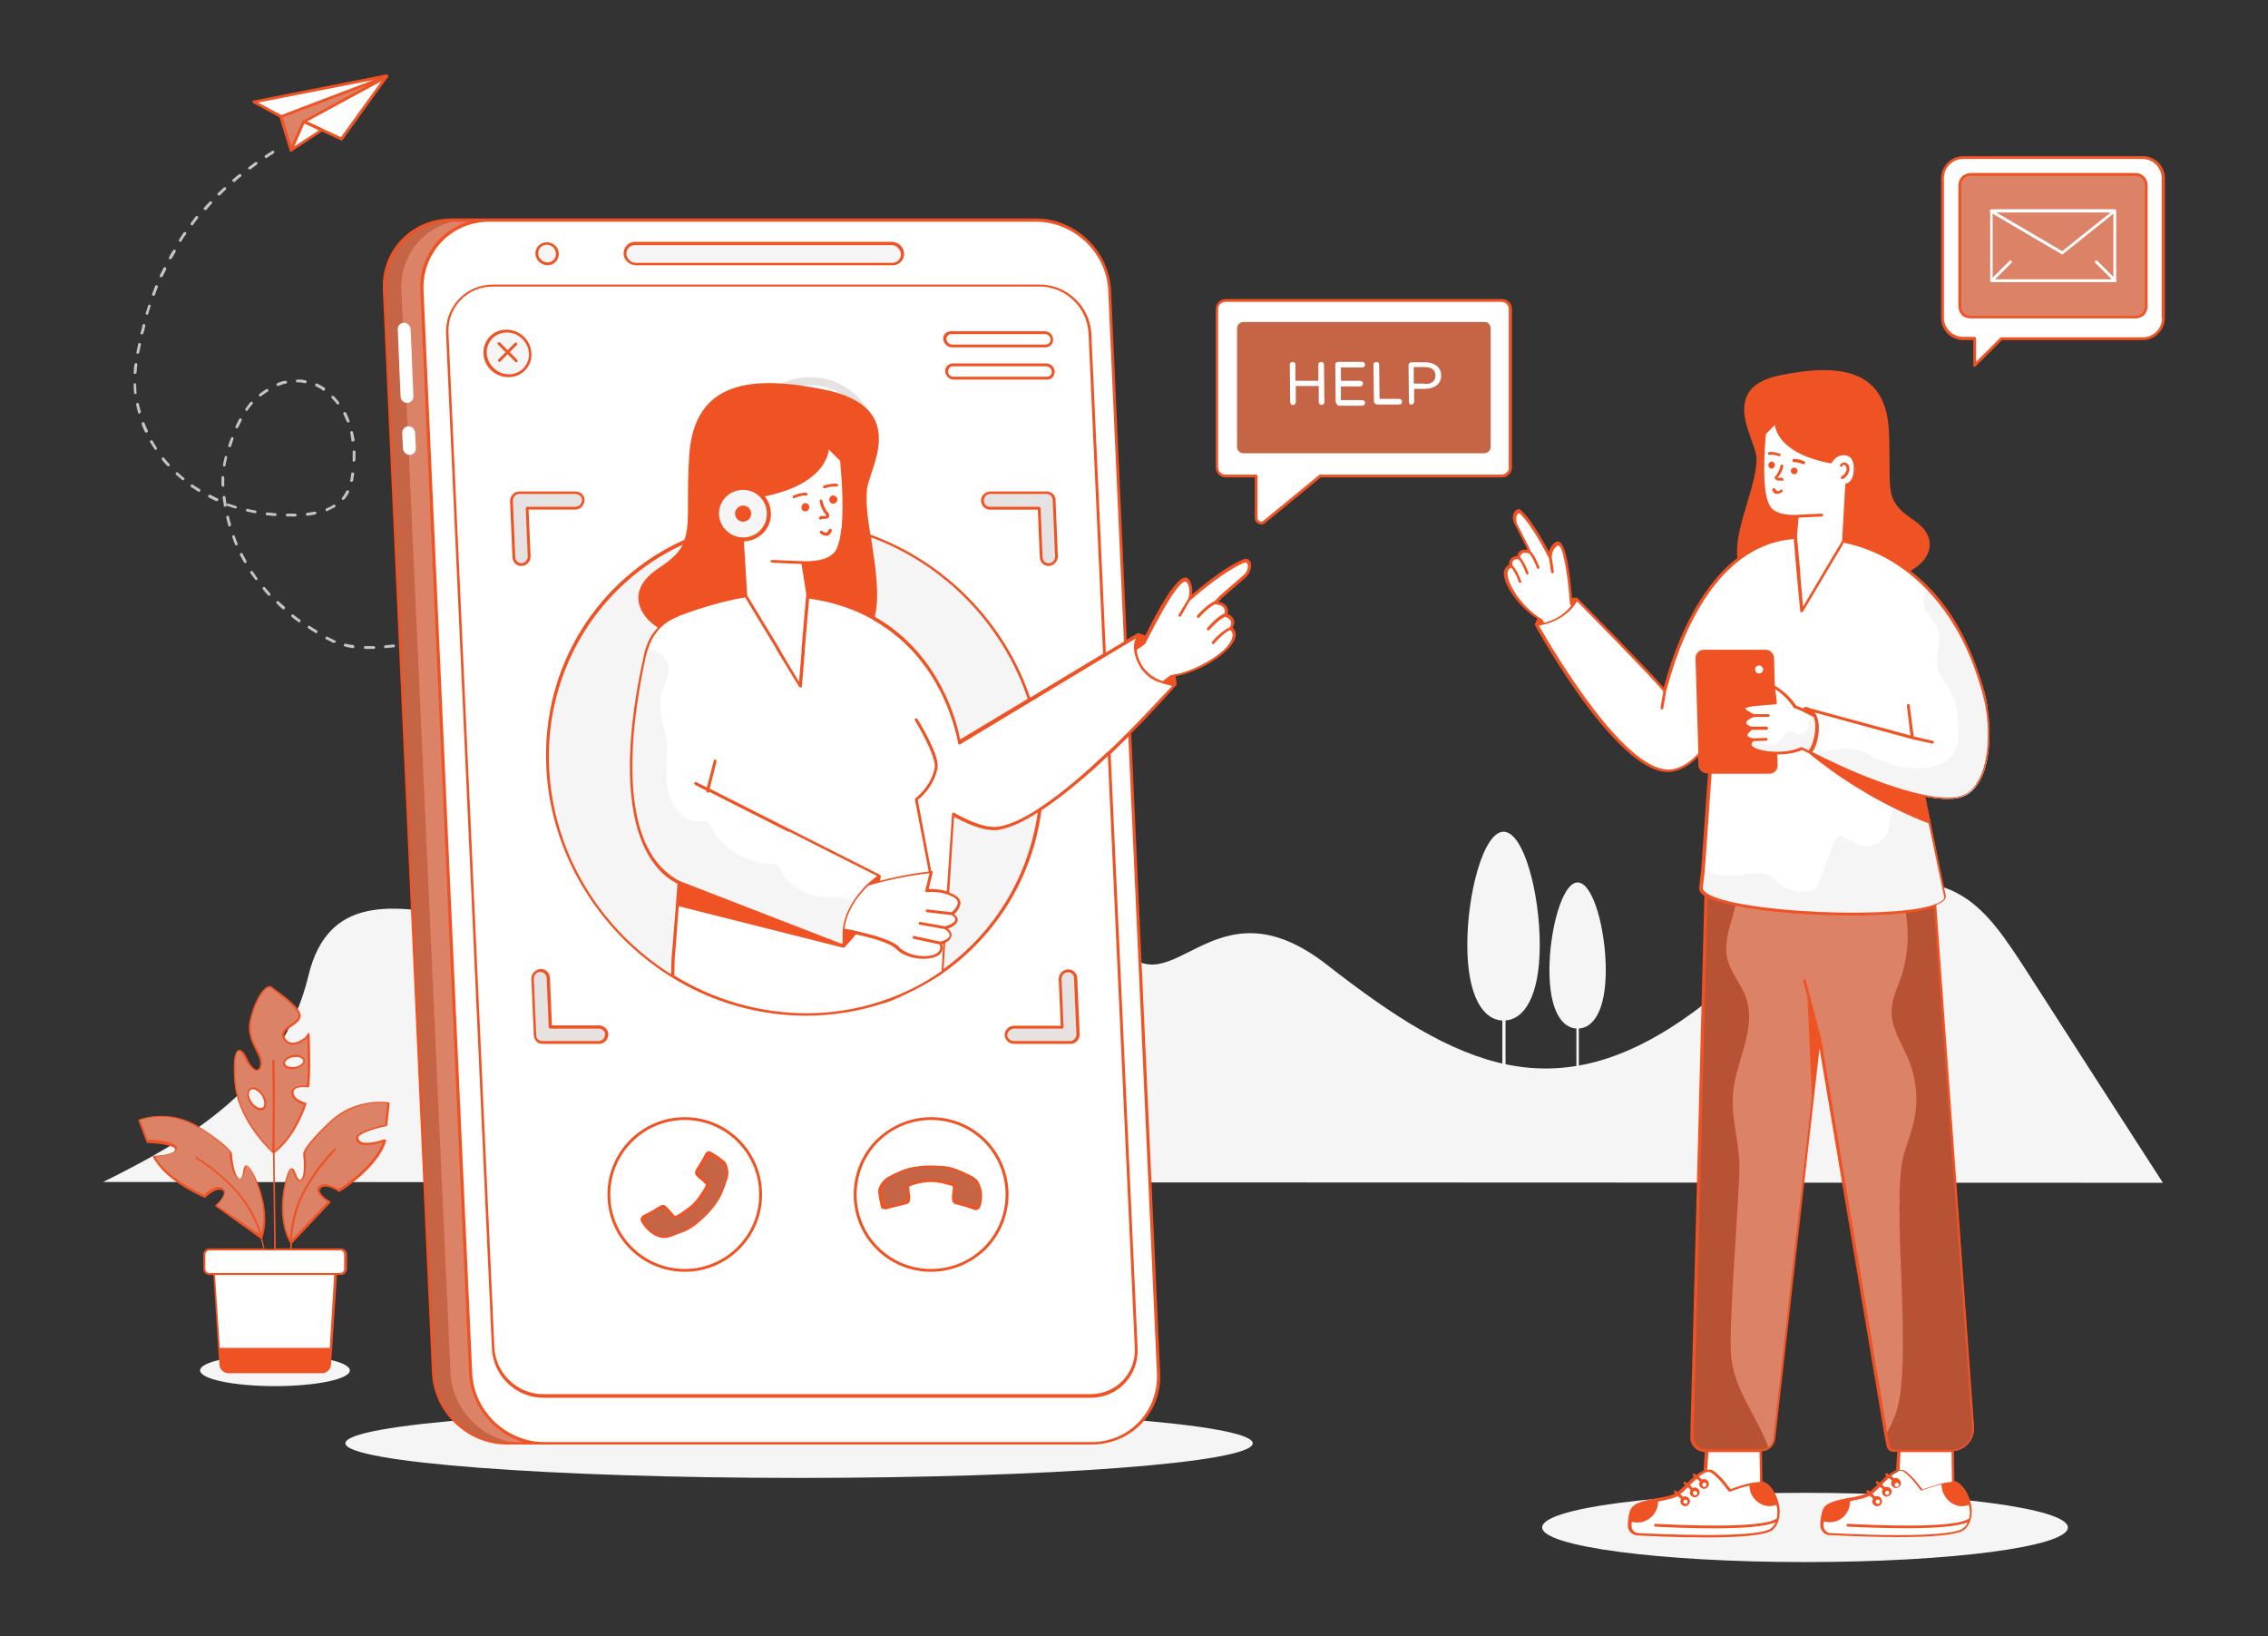 <svg xmlns="http://www.w3.org/2000/svg" enable-background="new 0 0 600 500" viewBox="18.29 46.725 563.42 406.45" id="VirtualAssistant"><rect x="18.29" y="46.725" width="563.42" height="406.45" fill="#333333" stroke="none"/><g fill="#000000" class="color000000 svgShape"><path fill="#c6c3c2" d="M109.6 207.9h-.6c-.2 0-.3-.2-.3-.4s.2-.4.4-.3h2c.2 0 .4.1.4.3 0 .2-.1.4-.3.4h-1.6zm-3.6-.2c-.7-.1-1.4-.2-2-.4-.2 0-.3-.2-.3-.4s.2-.3.4-.3c.6.1 1.3.3 1.9.3.2 0 .3.2.3.4 0 .3-.1.4-.3.4zm8 0c-.2 0-.3-.1-.3-.3 0-.2.1-.4.3-.4.7-.1 1.3-.1 2-.2.2 0 .4.1.4.3 0 .2-.1.4-.3.4-.7.1-1.4.1-2.1.2zm5-.5c-.2 0-.3-.1-.3-.3 0-.2.1-.4.3-.4.7-.1 1.3-.2 1.9-.4.2 0 .4.1.4.3 0 .2-.1.4-.3.4-.7.1-1.3.3-2 .4zm-17.8-.8h-.1c-.3-.1-.6-.3-.8-.4-.3-.2-.6-.3-1-.5-.2-.1-.2-.3-.1-.5s.3-.2.5-.1c.3.2.6.3 1 .5.3.1.5.3.8.4.2.1.3.3.2.5-.2 0-.4.1-.5.1zm22.6-.3c-.2 0-.3-.1-.3-.3-.1-.2.1-.4.2-.4.6-.2 1.3-.4 1.9-.6.2-.1.4 0 .4.2.1.2 0 .4-.2.4-.6.3-1.2.5-2 .7.1 0 .1 0 0 0zm4.7-1.7c-.1 0-.3-.1-.3-.2-.1-.2 0-.4.2-.5.6-.3 1.2-.5 1.8-.8.2-.1.4 0 .5.2.1.2 0 .4-.2.5-.6.3-1.2.6-1.8.8h-.2zm-31.7-.4c-.1 0-.1 0-.2-.1-.6-.4-1.1-.7-1.7-1.1-.2-.1-.2-.3-.1-.5s.3-.2.5-.1c.5.4 1.1.7 1.7 1.1.2.1.2.3.1.5s-.2.2-.3.2zm36.3-1.8c-.1 0-.2-.1-.3-.2-.1-.2 0-.4.1-.5l1.8-.9c.2-.1.4 0 .5.1.1.2 0 .4-.1.5-.6.3-1.2.6-1.8 1h-.2zm-40.5-.9c-.1 0-.1 0-.2-.1-.6-.4-1.1-.8-1.6-1.2-.2-.1-.2-.3-.1-.5s.3-.2.5-.1c.5.4 1 .8 1.6 1.2.2.1.2.3.1.5 0 .1-.1.2-.3.2zm44.8-1.5c-.1 0-.2-.1-.3-.2-.1-.2 0-.4.1-.5.6-.3 1.1-.7 1.7-1 .2-.1.4-.1.5.1.1.2.1.4-.1.5-.6.4-1.1.7-1.7 1.1h-.2zm-48.7-1.7c-.1 0-.2 0-.2-.1-.5-.4-1-.9-1.5-1.4-.1-.1-.1-.4 0-.5s.4-.1.5 0c.5.4 1 .9 1.5 1.3.1.1.2.3 0 .5-.1.2-.2.2-.3.2zm52.9-1c-.1 0-.2-.1-.3-.2-.1-.2-.1-.4.1-.5.6-.4 1.1-.7 1.7-1.1.2-.1.4-.1.5.1.1.2.1.4-.1.5-.6.4-1.1.7-1.7 1.1 0 .1-.1.1-.2.1zm-56.4-2.4c-.1 0-.2 0-.3-.1-.5-.5-.9-1-1.3-1.5-.1-.1-.1-.4 0-.5.1-.1.4-.1.5 0 .4.5.9 1 1.3 1.5.1.1.1.4 0 .5-.1 0-.2.1-.2.1zm60.6-.4c-.1 0-.2-.1-.3-.2-.1-.2-.1-.4.1-.5l1.7-1.1c.2-.1.4-.1.5.1.1.2.1.4-.1.5l-1.7 1.1c-.1.1-.1.1-.2.1zm4.2-2.7c-.1 0-.2-.1-.3-.2-.1-.2-.1-.4.1-.5.6-.4 1.1-.7 1.7-1.1.2-.1.4-.1.5.1.1.2.1.4-.1.5-.6.4-1.1.7-1.7 1.1-.1 0-.2.1-.2.1zm-68-.8c-.1 0-.2 0-.3-.1-.4-.5-.8-1.1-1.2-1.6-.1-.2-.1-.4.1-.5.2-.1.4-.1.5.1.4.5.7 1.1 1.1 1.6.1.2.1.4-.1.5H82zm-2.8-4.2c-.1 0-.2-.1-.3-.2-.3-.6-.7-1.2-1-1.8-.1-.2 0-.4.2-.5s.4 0 .5.2c.3.6.6 1.2.9 1.7.1.2 0 .4-.1.5-.1.1-.1.1-.2.1zm-2.2-4.4c-.1 0-.3-.1-.3-.2-.3-.6-.5-1.3-.7-1.9-.1-.2 0-.4.2-.4.2-.1.4 0 .4.2.2.6.5 1.2.7 1.8.1.2 0 .4-.2.5H77zm-1.7-4.7c-.2 0-.3-.1-.3-.3-.2-.7-.4-1.3-.5-2 0-.2.1-.4.3-.4.2 0 .4.1.4.3.1.6.3 1.3.5 1.9 0 .2-.1.4-.4.5.1 0 0 0 0 0zm15.3-2.5h-1c-.2 0-.3-.2-.3-.4s.2-.3.4-.3h1.9c.2 0 .3.2.4.3 0 .2-.1.4-.3.4h-1.1zm-4-.1c-.7-.1-1.4-.1-2-.2-.2 0-.3-.2-.3-.4s.2-.3.4-.3c.7.1 1.3.1 2 .2.2 0 .3.2.3.4 0 .1-.2.3-.4.3zm8-.1c-.2 0-.3-.1-.3-.3 0-.2.1-.4.3-.4.7-.1 1.3-.2 1.9-.3.2 0 .4.1.4.3 0 .2-.1.4-.3.4-.6.1-1.3.3-2 .3zm-12.9-.6c-.1 0-.1 0 0 0-.7-.1-1.4-.3-2-.4-.2 0-.3-.2-.3-.4s.2-.3.4-.3c.6.2 1.3.3 1.9.4.2 0 .3.2.3.4s-.2.3-.3.3zm17.8-.5c-.1 0-.3-.1-.3-.2-.1-.2 0-.4.2-.5.6-.3 1.2-.5 1.7-.9.2-.1.4 0 .5.1s0 .4-.1.5l-1.8.9-.2.1zm-22.7-.7h-.1c-.6-.2-1.3-.4-1.9-.6-.2-.1-.3-.3-.2-.4.1-.2.3-.3.4-.2.6.2 1.2.4 1.9.6.2.1.3.3.2.4 0 .1-.1.2-.3.2zm-2.6-.4c-.2 0-.3-.1-.3-.3-.1-.7-.2-1.4-.3-2 0-.2.1-.4.3-.4.2 0 .4.1.4.3.1.6.2 1.3.3 2 0 .2-.1.4-.4.4zm-2.1-1.4H72l-1.8-.9c-.2-.1-.2-.3-.2-.5.1-.2.3-.2.5-.2l1.8.9c.2.1.3.3.2.5-.1.1-.2.2-.4.2zm31.4-.3c-.1 0-.2 0-.2-.1-.1-.1-.2-.3 0-.5.3-.4.6-.8.8-1.2.1-.1.1-.3.2-.4.1-.2.3-.2.5-.2.2.1.2.3.2.5-.1.1-.2.3-.2.4-.3.5-.6.9-.9 1.3-.2.1-.3.2-.4.2zm-35.8-2c-.1 0-.1 0-.2-.1-.6-.4-1.1-.7-1.7-1.1-.2-.1-.2-.3-.1-.5s.3-.2.5-.1c.5.4 1.1.7 1.7 1.1.2.1.2.3.1.5 0 .1-.1.2-.3.2zm6-1.3c-.2 0-.3-.2-.4-.3v-2c0-.2.2-.4.4-.3.2 0 .3.2.3.4V167.3c.1.2-.1.3-.3.3.1 0 .1 0 0 0zm31.9-1.2c-.3 0-.4-.2-.3-.4.1-.6.2-1.2.3-1.9h.4l.3.1c-.1.8-.2 1.4-.3 2-.1.1-.2.2-.4.2zm-41.9-.4c-.1 0-.2 0-.2-.1-.5-.4-1-.9-1.5-1.3-.1-.1-.1-.4 0-.5.1-.1.4-.1.5 0 .5.5 1 .9 1.5 1.3.1.1.2.3 0 .5-.1 0-.2.1-.3.1zm10.3-3.4c-.2 0-.4-.2-.3-.4.1-.7.2-1.3.4-1.9v-.1c.1-.2.2-.3.4-.2.2.1.3.2.2.4v.1c-.1.5-.3 1.1-.4 1.8 0 .2-.1.3-.3.3zm-13.9-.1c-.1 0-.2 0-.3-.1-.5-.5-.9-1-1.3-1.5-.1-.2-.1-.4.1-.5.2-.1.4-.1.5.1.4.5.8 1 1.3 1.5.1.1.1.4 0 .5h-.3zm46.1-1.1c-.1 0-.1 0 0 0-.2 0-.4-.2-.3-.4v-2c0-.2.1-.4.3-.4.2 0 .4.1.4.3v2c-.1.4-.3.5-.4.5zM57 158.5c-.1 0-.2-.1-.3-.2-.4-.6-.7-1.1-1.1-1.7-.1-.2 0-.4.1-.5.2-.1.4 0 .5.1.3.6.7 1.1 1 1.7.1.2.1.4-.1.5.1.1 0 .1-.1.1zm18.3-.7h-.1c-.2-.1-.3-.3-.2-.4.2-.6.4-1.3.7-1.9.1-.2.3-.3.4-.2.2.1.3.3.2.4-.2.6-.4 1.2-.6 1.9-.1.1-.3.2-.4.2zm30.6-1.4c-.2 0-.3-.1-.3-.3-.1-.7-.2-1.3-.3-1.9 0-.2.1-.4.3-.4.2 0 .4.1.4.3.1.6.3 1.3.4 2-.1.1-.2.3-.5.3.1 0 .1 0 0 0zm-51.3-2.2c-.1 0-.3-.1-.3-.2-.3-.6-.6-1.2-.8-1.9-.1-.2 0-.4.2-.5.2-.1.4 0 .5.2.2.6.5 1.2.8 1.8.1.2 0 .4-.2.5-.1.1-.2.1-.2.1zm22.5-1.1H77c-.2-.1-.3-.3-.2-.5l.9-1.8c.1-.2.3-.2.5-.1s.2.3.1.5l-.9 1.8c-.1.1-.2.1-.3.1zm27.6-1.5c-.1 0-.3-.1-.3-.2-.2-.5-.4-1-.6-1.4-.1-.1-.1-.2-.2-.4s0-.4.2-.5c.2-.1.4 0 .5.2.1.1.1.2.2.4l.6 1.5c.1.2 0 .4-.2.5-.1-.1-.1-.1-.2-.1zm-51.8-2.1c-.2 0-.3-.1-.3-.3-.2-.6-.3-1.3-.5-2 0-.2.1-.4.3-.4.2 0 .4.1.4.3.1.6.3 1.3.5 1.9-.1.2-.2.4-.4.5zm26.7-.7c-.1 0-.1 0-.2-.1-.2-.1-.2-.3-.1-.5.3-.4.5-.7.8-1.1.1-.2.3-.3.4-.5.1-.1.4-.2.5 0 .1.1.2.3 0 .5-.1.2-.3.3-.4.5-.3.3-.5.7-.8 1 0 .2-.1.2-.2.2zm22.7-1.6c-.1 0-.2 0-.3-.1-.4-.5-.8-1-1.3-1.5-.1-.1-.1-.4 0-.5.1-.1.4-.1.5 0 .5.5.9 1 1.3 1.5.1.2.1.4-.1.5.1.1 0 .1-.1.1zm-19.3-2c-.1 0-.2 0-.3-.1-.1-.1-.1-.4 0-.5.5-.4 1.1-.8 1.7-1.2.2-.1.4-.1.5.1.1.2.1.4-.1.5-.5.3-1.1.7-1.6 1.1-.1 0-.2.1-.2.1zm-31.1-.6c-.2 0-.3-.1-.3-.3-.1-.7-.1-1.4-.1-2 0-.2.1-.4.3-.4.2 0 .3.1.3.3 0 .7.1 1.3.1 2 .1.2-.1.4-.3.4zm46.8-.8c-.1 0-.1 0-.2-.1-.5-.4-1.1-.7-1.7-1-.2-.1-.2-.3-.2-.5.1-.2.3-.3.5-.2.6.3 1.2.6 1.8 1 .2.1.2.3.1.5-.1.3-.2.3-.3.3zm-11.4-1.2c-.1 0-.3-.1-.3-.2-.1-.2 0-.4.2-.5.6-.3 1.3-.5 2-.6.2 0 .4.1.4.3 0 .2-.1.4-.3.4-.6.1-1.2.3-1.9.6h-.1zm6.8-.7c-.4-.1-.8-.1-1.2-.2h-.8c-.2 0-.3-.2-.3-.4s.2-.3.4-.3h.8c.4 0 .8.1 1.2.2.2 0 .3.2.3.4-.1.2-.2.3-.4.3zm-42.3-2.3c-.2 0-.4-.2-.3-.4 0-.7.1-1.3.2-2 0-.2.2-.3.4-.3s.3.2.3.4c-.1.7-.1 1.3-.2 2 0 .2-.2.3-.4.3zm.7-5s-.1 0 0 0c-.3 0-.4-.2-.3-.4.1-.7.3-1.3.4-2 0-.2.2-.3.4-.3s.3.2.3.4c-.1.6-.3 1.3-.4 2-.1.2-.3.3-.4.3zm1-4.8c-.3-.1-.4-.2-.3-.4l.2-.6c.1-.4.2-.9.3-1.3 0-.2.2-.3.4-.3s.3.2.3.4c-.1.5-.2.9-.3 1.3l-.2.6c-.1.2-.2.3-.4.3zm1.3-4.9c-.3-.1-.4-.3-.3-.4.2-.6.4-1.3.6-1.9.1-.2.3-.3.4-.2.2.1.3.3.2.4-.2.7-.4 1.3-.6 1.9 0 .1-.1.2-.3.2zm1.6-4.7h-.1c-.2-.1-.3-.3-.2-.5.2-.6.5-1.2.7-1.9.1-.2.3-.3.5-.2.2.1.3.3.2.5-.3.6-.5 1.2-.7 1.9-.1.1-.3.2-.4.2zm1.9-4.6h-.1c-.2-.1-.3-.3-.2-.5l.9-1.8c.1-.2.3-.2.5-.2.2.1.2.3.2.5l-.9 1.8c-.1.1-.3.2-.4.2zm2.3-4.5h-.2c-.2-.1-.2-.3-.1-.5.3-.6.6-1.2 1-1.7.1-.2.3-.2.5-.1s.2.3.1.5c-.3.6-.7 1.2-1 1.7-.1 0-.2.1-.3.1zm2.5-4.3c-.1 0-.1 0-.2-.1-.2-.1-.2-.3-.1-.5.4-.6.7-1.1 1.1-1.7.1-.2.3-.2.5-.1s.2.3.1.5c-.4.6-.8 1.1-1.1 1.6 0 .3-.2.3-.3.3zm2.9-4.1c-.1 0-.1 0-.2-.1-.2-.1-.2-.3-.1-.5.4-.5.8-1.1 1.2-1.6.1-.1.3-.2.5-.1.1.1.2.3.1.5-.4.5-.8 1-1.2 1.6-.1.2-.2.2-.3.2zm3.2-3.8c-.1 0-.2 0-.2-.1-.1-.1-.2-.4 0-.5.4-.5.9-1 1.4-1.5.1-.1.4-.1.5 0 .1.1.1.4 0 .5-.5.5-.9 1-1.3 1.5-.2 0-.3.1-.4.1zm3.5-3.6c-.1 0-.2 0-.3-.1-.1-.1-.1-.4 0-.5.5-.5 1-.9 1.5-1.4.1-.1.4-.1.5 0 .1.1.1.4 0 .5-.5.5-1 .9-1.4 1.4-.2 0-.3.1-.3.1zm3.7-3.4c-.1 0-.2 0-.3-.1-.1-.1-.1-.4 0-.5.5-.4 1-.9 1.6-1.3.2-.1.4-.1.5.1.1.2.1.4-.1.5-.5.4-1 .8-1.5 1.3h-.2zm3.9-3.1c-.1 0-.2 0-.3-.1-.1-.2-.1-.4.1-.5.5-.4 1.1-.8 1.6-1.2.2-.1.4-.1.5.1.1.2.1.4-.1.5-.5.4-1.1.8-1.6 1.2h-.2zm4.1-2.8c-.1 0-.2-.1-.3-.2-.1-.2-.1-.4.1-.5.6-.4 1.1-.7 1.7-1.1.2-.1.4 0 .5.1s0 .4-.1.5c-.6.4-1.1.7-1.7 1.1-.1.1-.1.1-.2.1z" class="colorc2c6c3 svgShape"></path><path fill="#f5f5f5" d="M532 426.1c0 4.8-29.2 8.6-65.3 8.6-36.1 0-65.3-3.9-65.3-8.6 0-4.8 29.2-8.6 65.3-8.6 36.1 0 65.3 3.9 65.3 8.6zM555.6 340.5l-511.7-.2c20.8-10.3 44.4-23.7 51-51.2 9.5-39.7 63.7 6.4 99.2-12.2 16.5-8.6 71.2-34.4 102.3 4.7 13.2 16.5 23-17.6 51.6 4.8 32.3 25.2 56.6 36.9 91.1 11.6 10.6-7.8 20-17.9 31-24.9s24.9-10.4 35.7-3.8c6.4 3.9 10.9 10.9 15.3 17.6 11.5 17.9 23 35.8 34.5 53.6z" class="colorf5f5f5 svgShape"></path><path fill="#f5f5f5" d="M382.8 281.4c0 12.9 4 18.8 9 18.8s9-5.8 9-18.8c0-12.9-4-28.1-9-28.1-4.9 0-9 15.1-9 28.1z" class="colorf5f5f5 svgShape"></path><path fill="#f5f5f5" d="M391.5 297.8h.8v19.1h-.8zM403.2 287.7c0 10 3.1 14.5 7 14.5s7-4.5 7-14.5-3.1-21.8-7-21.8c-3.8 0-7 11.8-7 21.8z" class="colorf5f5f5 svgShape"></path><path fill="#f5f5f5" d="M409.9 300.5h.6v14.8h-.6zM329.5 405.2c0 4.8-50.5 8.6-112.7 8.6s-112.7-3.9-112.7-8.6c0-4.8 50.5-8.6 112.7-8.6 62.3 0 112.7 3.8 112.7 8.6z" class="colorf5f5f5 svgShape"></path><path fill="#c66446" d="M153.5 405.2h-9.4c-9.6 0-17.8-7.8-18.3-17.5l-12.2-268.9c-.4-9.6 7-17.5 16.7-17.5h9.4c-9.6 0-17.1 7.8-16.7 17.5l12.1 268.9c.6 9.7 8.7 17.5 18.4 17.5z" class="color46c671 svgShape"></path><path fill="#db8267" d="M153.5 405.2h-5c-9.6 0-17.8-7.8-18.3-17.5L118 118.8c-.4-9.6 7-17.5 16.7-17.5h5c-9.6 0-17.1 7.8-16.7 17.5l12.1 268.9c.6 9.7 8.7 17.5 18.4 17.5z" class="color67db8a svgShape"></path><path fill="#ffffff" d="M293.9 118.8 306 387.7c.4 9.6-7 17.5-16.7 17.5H153.5c-9.6 0-17.8-7.8-18.3-17.5l-12.1-268.9c-.4-9.6 7-17.5 16.7-17.5h135.9c9.6.1 17.8 7.9 18.2 17.5z" class="colorffffff svgShape"></path><path fill="#ffffff" d="m289.1 129.6 11.4 252c.3 6.6-4.8 11.9-11.3 11.9h-136c-6.6 0-12.1-5.3-12.4-11.9l-11.4-252c-.3-6.6 4.8-11.9 11.4-11.9h135.9c6.5 0 12.1 5.3 12.4 11.9z" class="colorffffff svgShape"></path><path fill="#f5f5f5" d="M242.5 109.7c0 .7-.2 1.3-.7 1.8-.4.5-1.1.7-1.7.7h-63.8c-1.4 0-2.6-1.1-2.6-2.5 0-.7.2-1.3.7-1.8.4-.5 1.1-.7 1.7-.7h63.8c1.4 0 2.6 1.1 2.6 2.5zM156.7 109.7c.1 1.4-1 2.6-2.4 2.6s-2.6-1.2-2.7-2.6c-.1-1.4 1-2.6 2.4-2.6 1.5 0 2.7 1.2 2.7 2.6z" class="colorf5f5f5 svgShape"></path><path fill="#ffffff" d="M278 132.6h-23.2c-.9 0-1.7-.7-1.7-1.6 0-.9.7-1.6 1.6-1.6h23.2c.9 0 1.7.7 1.7 1.6 0 .9-.7 1.6-1.6 1.6zM278.4 140.7h-23.2c-.9 0-1.7-.7-1.7-1.6 0-.9.7-1.6 1.6-1.6h23.2c.9 0 1.7.7 1.7 1.6 0 .8-.7 1.6-1.6 1.6z" class="colorffffff svgShape"></path><path fill="#f5f5f5" d="M150 134.5c.1 3.1-2.2 5.6-5.3 5.6-3.1 0-5.7-2.5-5.8-5.6-.1-3.1 2.2-5.6 5.3-5.6 3.1 0 5.7 2.5 5.8 5.6z" class="colorf5f5f5 svgShape"></path><path fill="#ffffff" d="m142.2 132.1 4.4 4.2M146.4 132.1l-4 4.2M119.3 146.8c-.8-.1-1.4-.7-1.5-1.5l-.7-16.8c0-1 .8-1.7 1.7-1.6.8.1 1.4.7 1.5 1.5l.7 16.8c0 .9-.8 1.7-1.7 1.6zM121.6 158.1c0 1-.8 1.7-1.7 1.6-.8-.1-1.4-.7-1.5-1.5l-.2-4c0-.9.8-1.7 1.7-1.6.8.1 1.4.7 1.5 1.5l.2 4z" class="colorffffff svgShape"></path><path fill="#f5f5f5" d="M276.6 247.8c-1.7 13.1-7.6 24.8-16.3 33.7-2.4 2.4-5 4.7-7.9 6.7-9.5 6.7-21.1 10.6-33.9 10.6-12.1 0-23.5-3.5-33.3-9.5-4.5-2.8-8.7-6.1-12.4-9.9-10.8-11-17.9-25.8-18.6-42-1.1-25.1 13-46.6 34.2-56.1 2.9-1.3 5.9-2.3 9-3.2 1.6-.4 3.2-.8 4.8-1.1 2.2-.4 4.4-.6 6.6-.8 1.3-.1 2.6-.1 4-.1 5.1 0 10 .6 14.7 1.8 2.2.5 4.3 1.2 6.4 1.9 18.6 6.7 33.5 21.9 39.8 40.8 1.7 5.3 2.8 10.9 3.1 16.7.4 3.6.3 7.1-.2 10.5z" class="colorf5f5f5 svgShape"></path><path fill="#e5e2e1" d="M169.1 303.5c.1 1.2-.8 2.2-1.9 2.2h-14c-1 0-1.8-.8-1.9-1.8l-.6-14c0-1.1.8-2 1.8-2 1-.1 1.9.7 2 1.8l.5 12.2s0 .1.1.1h12c.9-.2 1.9.5 2 1.5zM149.3 173l.5 12c0 1.1-.8 2-1.8 2h-.1c-1 0-1.8-.8-1.9-1.8l-.6-14c0-.5.2-1 .5-1.4.4-.4.9-.6 1.4-.6h13.9c1 0 1.9.7 2 1.7.1 1.2-.8 2.2-1.9 2.2h-12zM286.1 303.6c0 .5-.2 1-.5 1.4-.4.4-.9.6-1.4.6h-13.9c-1 0-1.9-.7-2-1.6-.2-1.2.8-2.2 1.9-2.2h11.9s.1 0 .1-.1l-.5-11.9c-.1-1.1.8-2 1.8-2 1-.1 1.9.7 2 1.8l.6 14zM280.8 184.9c0 1-.8 1.9-1.8 2h-.1c-1 0-1.8-.8-1.9-1.8l-.5-12.2s0-.1-.1-.1h-12.2c-1.1 0-1.9-.8-1.9-1.9 0-1 .9-1.9 1.9-1.9h14c1 0 1.8.8 1.9 1.8l.7 14.1z" class="colore1e5e2 svgShape"></path><path fill="#ffffff" d="M310.1 216.6c-.6.7-18.6 21.5-33.5 31.2-3.6 2.4-7.1 4.1-10.1 4.6s-7.2-1-11.6-3.5l-1.3 19.6-.3 5-.2 3.6v.2l-.2 3.3-.5 7.5c-9.5 6.7-21.1 10.6-33.9 10.6-12.1 0-23.5-3.5-33.3-9.5l.1-4.3 1-13 .5-6c-1.4-.7-2.7-1.6-3.8-2.7-.7-.6-1.3-1.3-1.9-2-.2-.2-.4-.5-.6-.8-.4-.5-.7-1-1-1.6-.3-.5-.6-1.1-.9-1.7-.3-.6-.5-1.2-.8-1.8-2.9-7.4-3.2-17-2.5-26 .1-1 .2-1.9.3-2.9.1-1 .2-1.9.3-2.8 0-.3.1-.6.1-.9l.3-1.8c0-.3.1-.6.1-.9.3-1.8.6-3.5.9-5.1.1-.5.2-1.1.3-1.6.3-1.5.6-3 .9-4.2.1-.4.2-.8.4-1.2.2-.7.5-1.4.9-2 .2-.4.5-.8.8-1.2.1-.2.3-.4.4-.6.3-.4.6-.8.9-1.1l.3-.3c1.3-1.3 2.8-2.3 4.6-3 5.8-2.2 11.5-3.9 16.8-4.7 2.3-.4 4.5-.5 6.6-.6 3.1 0 6 .2 8.7.6 6.5.9 11.8 2.8 16.3 5.3 18.6 10.4 21.3 30.9 21.3 30.9l17.5-10.5 26.9-16.2c0 .2.1.3.1.5.1.7.3 1.3.5 2 1.1 3.8 2.9 7.2 6.1 8.9.7.4 1.4.6 2.1.8.2-.1.3-.1.4-.1z" class="colorffffff svgShape"></path><path fill="#ffffff" d="M225.5 277.5s12.9 1.9 15.7 4.7c3.6 3.7 12.7 2.9 10.6-1.1 0 0 5-1.3 1.2-3.8 0 0 5.1-1.4 1.7-3.5 0 0 3.7-2.8.5-4.5-3.2-1.8-6.8-1.3-6.8-1.3l1.1-4.6s-10.5 1.1-18.8 4.2c-3.1 2.5-5.8 6.3-5.2 9.9z" class="colorffffff svgShape"></path><path fill="#ffffff" d="m186.9 265.9 40.7 15.8c-.8-7.2 2.6-12.9 8.9-17.5l-45.6-23M226.4 183.5c-1.4 2.4-4.9 3.2-8.7 3l1.2 8-1.9 22.7-13.5-22.4-1.1-17.8c-1.7-.4-2.4-2.2-2.6-4.3-.2-2.5.5-4.9 2.9-5.2 0-4.3.2-7.5.2-7.5s14.2-14.3 24.2-.7c.1-.1 2.4 19-.7 24.2z" class="colorffffff svgShape"></path><path fill="#f5f5f5" d="m227.6 281.6-40.7-15.8c-17.2-8.7-11.6-42.3-8.3-56.9l.3-1.2c.5.1 1 .2 1.5.4 1.8.6 3.5 1.9 3.9 3.9.5 2.5-1.3 4.9-1.8 7.4-.8 3.7.9 7.4 1.4 11.2.5 4-.4 8.1.2 12 .5 3.2 2.5 6.6 5.3 7.7.7.3 1.4.4 2.2.4.7 0 1.5-.2 2.1.1.7.3 1.1 1.1 1.5 1.8 2.8 5 8.3 8.4 14.1 8.6.6 0 1.3 0 1.8.3.6.4 1 1.1 1.3 1.7 2 3.4 5.7 5.8 9.6 6.2 2.8.3 5.9-.3 8.2 1.2-2.1 3.2-3 6.9-2.6 11z" class="colorf5f5f5 svgShape"></path><path fill="#e5e2e1" d="M219.6 140.4c-9.4 0-16.9 7.6-16.9 16.9v10.1h.4c.5 0 1 .1 1.6.2v-10.3c0-8.2 6.6-14.9 14.9-14.9 2.9 0 5.6.8 7.9 2.3 2.9 1 5.1 2.3 6.6 4-3-5-8.5-8.3-14.5-8.3z" class="colore1e5e2 svgShape"></path><path fill="#f5f5f5" d="M196.4 174.3c0 3.6 2.9 6.4 6.5 6.4s6.4-2.9 6.4-6.4c0-3.6-2.9-6.4-6.4-6.4-3.6 0-6.5 2.9-6.5 6.4z" class="colorf5f5f5 svgShape"></path><path fill="#ffffff" d="M300.3 207.6c.2 4 3 7.4 6.9 8.4l2-1.5c.1 0 .2 0 .4-.1 8-1.1 18.4-8.8 14.3-11.8 1.7-2.4-1.2-3.3-1.2-3.3.9-2.9-2.6-2.9-2.6-2.9l1.3-1.4 6.1-5.3.1-.1c1.3-1.4 1.4-3.9 0-3.8-4 1.6-9.1 5.5-14 9.7.1-.2.2-.4.2-.5.7-1.9-.1-4.2-.8-4.5-2.3-.9-8.3 11.1-10.2 14.8-.2.3-.3.5-.3.7-.3.4-1.2 1-2.2 1.6z" class="colorffffff svgShape"></path><path fill="#ffffff" d="M323.9 202.7s-1.6.4-4.4 3.5M322.8 199.3s-1.6.4-4.4 3.5M320.3 196.4s-1.6.4-4.4 3.5M393.5 123.5v39.3c0 1.2-1 2.2-2.2 2.2h-45.1l-13.9 11.4c-.8.6-2 .1-2-.9V165h-7.6c-1.2 0-2.2-1-2.2-2.2v-39.3c0-1.2 1-2.2 2.2-2.2h68.6c1.2.1 2.2 1 2.2 2.2z" class="colorffffff svgShape"></path><path fill="#c66446" d="M388.6 128.3v29.4c0 .9-.7 1.6-1.6 1.6h-59.8c-.9 0-1.6-.7-1.6-1.6v-29.4c0-.9.7-1.6 1.6-1.6H387c.9-.1 1.6.7 1.6 1.6z" class="color46c671 svgShape"></path><path fill="#ffffff" d="M339 147.1c-.1-.1-.2-.3-.2-.5l-.1-9.3c0-.2.1-.4.2-.5.1-.1.3-.2.5-.2s.4.1.5.2c.1.1.2.3.2.5v4h5.7v-4c0-.2.1-.4.2-.5.1-.1.3-.2.5-.2s.4.1.5.2c.1.1.2.3.2.5l.1 9.3c0 .2-.1.4-.2.5-.1.1-.3.2-.5.2s-.3-.1-.5-.2c-.1-.1-.2-.3-.2-.5v-4h-5.7v4c0 .2-.1.4-.2.5-.1.1-.3.2-.5.2s-.4 0-.5-.2zM350.3 147c-.1-.1-.2-.3-.2-.5l-.1-9.2c0-.2.1-.4.2-.5s.3-.2.5-.2h6c.2 0 .3.1.5.2.1.1.2.3.2.5s-.1.3-.2.5c-.1.1-.3.2-.5.2h-5.3v3.3h4.8c.2 0 .3.1.5.2.1.1.2.3.2.5s-.1.3-.2.5c-.1.1-.3.2-.5.2h-4.8v3.4h5.3c.2 0 .3.1.5.2s.2.3.2.5-.1.3-.2.5c-.1.1-.3.2-.5.2h-6c-.1-.3-.3-.3-.4-.5zM359.9 147c-.2-.2-.3-.4-.3-.7l-.1-9c0-.2.1-.4.2-.5.1-.1.3-.2.5-.2s.4.1.5.2c.1.1.2.3.2.5l.1 8.5h4.9c.2 0 .4.1.5.2.1.1.2.3.2.5s-.1.4-.2.5c-.1.1-.3.2-.5.2h-5.3c-.3 0-.5-.1-.7-.2zM368.5 147.1c-.1-.1-.2-.3-.2-.5l-.1-9.2c0-.2.1-.4.2-.5s.3-.2.5-.2h3.4c.9 0 1.7.2 2.3.5.6.3 1 .7 1.3 1.2.3.5.4 1 .4 1.6s-.1 1.1-.4 1.6-.7.9-1.3 1.2c-.6.3-1.4.5-2.3.5h-2.7v3.2c0 .2-.1.4-.2.5-.1.1-.3.2-.5.2-.2.1-.3.1-.4-.1zm3.7-5c1 0 1.7-.2 2.1-.6.4-.4.6-.9.6-1.5s-.2-1.1-.6-1.5c-.4-.4-1.1-.6-2.2-.6h-2.6v4.1h2.7zM455.7 403.5l.2 17-14.3-.8.9-16.5z" class="colorffffff svgShape"></path><path fill="#ffffff" d="M425.3 427.9c7.1.4 30.6 1.4 33.4-1.4 1.7-1.6 1.8-4.1 1.2-6.3-.6-2.3-2-4.3-3.3-4.9-.6-.3-1.7-.2-2.9 0-2.6.5-5.6 1.7-5.6 1.7s-3.4-4.8-5.1-4.9c-2.5-.2-5.8 4.7-8 5.9-1.1.6-3.1 1-5.1 1.4-2.3.5-4.5 1-5.5 2-.5.5-.8 1.7-1 2.8-.1.5-.1 1-.1 1.4-.1 1.3.8 2.3 2 2.3zM439.4 413.2l1.7 1.6" class="colorffffff svgShape"></path><path fill="#ffffff" d="M440.9 415.8c.2.4.7.6 1.1.4.4-.2.6-.7.4-1.1-.2-.4-.7-.6-1.1-.4-.4.2-.6.7-.4 1.1zM437.1 415.2l1.7 1.7M438.6 417.9c.2.4.7.6 1.1.4.4-.2.6-.7.4-1.1-.2-.4-.7-.6-1.1-.4-.4.1-.6.6-.4 1.1zM434.7 417.4l1.7 1.6M436.2 420.1c.2.4.7.6 1.1.4.4-.2.6-.7.4-1.1-.2-.4-.7-.6-1.1-.4-.4.1-.6.6-.4 1.1zM490.3 404l-.9 15.7 14.2.8-.1-16.5z" class="colorffffff svgShape"></path><path fill="#ffffff" d="M473.1 427.9c7.1.4 30.6 1.4 33.4-1.4 1.7-1.6 1.8-4.1 1.2-6.3-.6-2.3-2-4.3-3.3-4.9-.6-.3-1.7-.2-2.9 0-2.6.5-5.6 1.7-5.6 1.7s-3.4-4.8-5.1-4.9c-2.5-.2-5.8 4.7-8 5.9-1.1.6-3.1 1-5.1 1.4-2.3.5-4.5 1-5.5 2-.5.5-.8 1.7-1 2.8-.1.5-.1 1-.1 1.4-.1 1.3.8 2.3 2 2.3zM487.1 413.2l1.8 1.6" class="colorffffff svgShape"></path><path fill="#ffffff" d="M488.7 415.8c.2.4.7.6 1.1.4.4-.2.6-.7.4-1.1-.2-.4-.7-.6-1.1-.4-.4.2-.6.7-.4 1.1zM484.8 415.2l1.8 1.7M486.4 417.9c.2.4.7.6 1.1.4.4-.2.6-.7.4-1.1-.2-.4-.7-.6-1.1-.4-.4.1-.6.6-.4 1.1zM482.5 417.4l1.7 1.6M484 420.1c.2.4.7.6 1.1.4.4-.2.6-.7.4-1.1-.2-.4-.7-.6-1.1-.4-.4.1-.6.6-.4 1.1z" class="colorffffff svgShape"></path><path fill="#db8267" d="M503.2 407.1h-14.5c-.6 0-1.2-.4-1.3-1l-.6-3-16.5-98.3-11.2 99.5c-.2 1.6-1.6 2.8-3.3 2.8H442c-1.9 0-3.4-1.5-3.3-3.4l3.8-144.4.3-8.4 51.8 1 3.1.1 10.9 149.5c.1 3-2.3 5.6-5.4 5.6z" class="color67db8a svgShape"></path><path fill="#b75334" d="M503.2 407.1h-14.5c-.6 0-1.2-.4-1.3-1l-.6-3c.8-1.5 1.6-3 2.2-4.6 4.9-12-1.1-52.4 2.2-64.9.7-2.6 1.8-5.1 2.4-7.8 1.3-5.2.9-10.7-1.1-15.7-1.6-4-4.3-7.7-4.3-12 0-3 1.3-5.7 2.3-8.5 1.8-5.4 2.2-11.2 1.1-16.8-.5-2.6-1.3-5.1-1.4-7.8-.1-3.7 1.5-9.4 4.3-13.2l3.1.1 10.9 149.5c.2 3.1-2.2 5.7-5.3 5.7zM457.7 406.5c-2.2 1.1-9.4.7-15.7.6-1.9 0-3.4-1.5-3.3-3.4l3.8-144.4c2.9.5 5.6 2.3 6.7 5.1 2.6 6.3-3.2 13.3-1.9 20 .7 3.7 3.6 6.7 4.8 10.3 2.6 7.7-2.7 15.7-3.3 23.8-.5 5.8 1.5 11.6 1.6 17.4.1 7.3-2.9 41-2 48.3 1 8.1 6.5 14.5 9.3 22.3z" class="color34b75c svgShape"></path><path fill="#db8267" d="m470.3 304.7-3.8-14.5" class="color67db8a svgShape"></path><path fill="#ffffff" d="m406.4 209.2 5.4-8.6s-2.8-3.3-3.2-4.4c-.1-2.2-1.1-14.6-3.2-14.6-.6 0-1.9 1.4-2 3.1v.4c-2.3-4.5-5-9-7.5-11.4-1-.5-1.7 1.4-1.2 2.8l.1.1 2.9 5.8.6 1.4s-2.6-1-2.8 1.4c0 0-2.4-.2-1.9 2.1-4 1.1 1.7 10.1 7.4 13.2l5.4 8.7M403.4 185.1l.5 3.5" class="colorffffff svgShape"></path><path fill="#ffffff" d="M393.7 187.3s1 .8 2.2 3.9M395.6 185.2s1 .8 2.2 3.9M398.3 183.7s1 .8 2.2 3.9M400 201.9s21.5 39.2 34.2 36.2c4.1-1 7.3-4.7 9.5-8.8l-2.4 33.5-.5 4.3c-.7 7 60 9.4 60.7 2.4l-5.4-26.2L493 223l18.4-3.2c-10.6-39.7-40-39.1-40-39.1-30.4-5.3-39 36.6-39.6 37.7-4.1-4.7-21.9-22.7-21.9-22.7-2.1 3.5-5.4 5.6-9.9 6.2z" class="colorffffff svgShape"></path><path fill="#ffffff" d="M457.5 172.5c1.2 1.9 4 2.6 7 2.4l-.4 5 1.7 18.6 10.3-17.3.8-14c1.4-.3 2-1.8 2.1-3.5.2-2-.4-4-2.4-4.2 0-3.5-.2-6.1-.2-6.1s-11.5-11.5-19.6-.6c0 0-1.8 15.5.7 19.7z" class="colorffffff svgShape"></path><path fill="#f5f5f5" d="M440.9 267.2c-.7 7 60 9.4 60.7 2.4l-5.4-26.2c-.3-.1-.6-.1-1-.1-1.5 0-3 .6-4.2 1.4-1.4 1-2.5 2.4-2.9 4.1-.3 1.3-.3 2.6-.6 3.8-.8 3-4.3 5.1-7.2 4.1-1.7-.5-3-1.9-4.7-2.3-2.4-.5-4.6 12.8-7 13.4-2.9.8-6.3.3-8.5-1.8-.5-.5-1-1-1.6-1.5-1.9-1.3-4.4-.9-6.7-.6-3 .4-6.1.6-8.9-.5-.5-.2-1-.5-1.6-.7l-.4 4.5z" class="colorf5f5f5 svgShape"></path><path fill="#ffffff" d="M511.3 219.4c1.8 7 2.7 24.9-7.9 25.7-12.5.9-36-11.7-36-11.7l-.5-10.6 26.3 7.2-1-7.9" class="colorffffff svgShape"></path><path fill="#ffffff" d="M454 224.7s-4.4 1.6-.6 3.1c0 0-3.3 2.1.4 2.7-.5.4-.7.8-.7 1.1 0 2.1 8.1 3.2 12.8 1l1.2.6.6.3c.6-.3 1.6-2.6 1.8-4.9.1-.6.1-1.2.1-1.8 0-1-.3-1.7-.6-2.3-.1 0-.2-.1-.3-.1-.9-.4-1.7-.8-2.5-1.2l-2.1-.9c-1.4-2.2-3.5-4-5.4-5.1l.5 4.1c-1.2-.1-2.4.1-4.1.3-7.4.6-1.1 3.1-1.1 3.1z" class="colorffffff svgShape"></path><path fill="#f5f5f5" d="M453.2 231.6c0 2.1 8.1 3.2 12.8 1l1.2.6.6.3c.6-.3 1.6-2.6 1.8-4.9.1-.6.1-1.2.1-1.8 0-1-.3-1.7-.6-2.3-.1 0-.2-.1-.3-.1-.6.5-1 1.1-1.2 1.8-.2.7-.2 1.5-.6 2.1-.4.7-1.3 1.1-2 .8-.5-.2-1-.6-1.5-.7-.8-.2-1.6.5-2.2 1.2-.6.7-1.1 1.5-1.8 1.9-.7.4-1.6.3-2.4.1-.8-.2-1.6-.5-2.4-.5-.5 0-1.1.2-1.5.5z" class="colorf5f5f5 svgShape"></path><path fill="#ffffff" d="m493.3 229.9 5 1.1" class="colorffffff svgShape"></path><path fill="#f5f5f5" d="M469 234.1c4.3 2.2 17 8.4 27.3 10.4.7.1 1.3.2 2 .3.4.1.9.1 1.3.2h.3c.3 0 .6.1.9.1h2.7c8.3-.6 9.6-11.9 8.8-20.1 0-.2 0-.4-.1-.6-.1-.6-.1-1.3-.2-1.8v-.2c0-.3-.1-.6-.1-.8-.1-.6-.2-1.1-.3-1.6 0-.1-.1-.3-.1-.4-3.3-12.3-8.5-20.7-14-26.4-1.1 1-1.7 2.4-1.2 4.1.6 2 2.5 3.4 3.3 5.4 1.2 3-.7 6.5 0 9.7.5 2.6 2.7 4.6 3.8 7.1.1.3.3.6.4.8.1.3.2.7.3 1 .5 1.8.6 3.7.7 5.6.1 2.5.1 5.1-1.3 7.1-1.6 2.4-4.7 3.4-7.7 3.5h-.4c-3.6.2-7.3-.6-10.6-2.2-1.9-.9-3.7-2.1-5.8-2.5-1.4-.3-2.9-.1-4.4.1-2 .2-3.9.4-5.6 1.2z" class="colorf5f5f5 svgShape"></path><circle cx="188.4" cy="343.4" r="18.9" fill="#ffffff" class="colorffffff svgShape"></circle><path fill="#c66446" d="M183.1 353.9c.7 0 1.4-.1 2-.4 1.1-.4 2.2-.8 3.2-1.2 1.3-.6 2.4-1.4 3.5-2.3 1.7-1.4 3.2-3 4.5-4.8.8-1.2 1.4-2.4 1.9-3.8.3-.8.5-1.5.7-2.3.3-1.2.1-2.4-.4-3.5-.3-.5-3.2-2.6-3.8-2.7-.3-.1-.6.1-.7.4-.3.6-.7 1.2-1 1.8-.4.7-.8 1.4-1.3 2.1-.4.7-.4 1 .2 1.6.4.4.9.8 1.4 1.2l.6.6c.2.2.3.5.1.8-.3.5-.5 1-.8 1.5-.9 1.5-2 2.9-3.4 3.9-.7.5-1.4 1-2.1 1.4-.3.2-.7.4-1 .6-.4.2-.8.2-1.1-.2-.4-.5-.8-.9-1.2-1.4-.2-.3-.5-.5-.8-.7-.3-.3-.6-.3-1-.1-.5.3-1 .7-1.6 1l-2.1 1.2c-.1.1-.2.1-.3.2-.5.2-.6.6-.5 1.1.1.5 1.6 3.5 4.8 4.1 0-.1.1-.1.2-.1z" class="color46c671 svgShape"></path><circle cx="249.6" cy="343.4" r="18.9" fill="#ffffff" class="colorffffff svgShape"></circle><path fill="#c66446" d="M260.8 339.8c-.5-.5-1.1-.9-1.7-1.1-1-.5-2.1-1-3.1-1.4-1.3-.5-2.7-.7-4.1-.8-2.2-.2-4.4-.1-6.6.2-1.4.2-2.7.7-4 1.4-.7.4-1.5.7-2.1 1.1-1.1.7-1.8 1.6-2.2 2.8-.2.6.5 4.1.8 4.5.2.3.5.3.8.2.6-.2 1.3-.4 1.9-.5l2.4-.6c.8-.2 1-.4 1-1.2 0-.6-.1-1.2-.1-1.8v-.9c0-.3.1-.6.5-.7.5-.2 1.1-.3 1.6-.5 1.7-.4 3.4-.6 5.2-.4.8.1 1.7.3 2.5.5l1.2.3c.5.1.7.4.6.9 0 .6-.1 1.2-.1 1.8v1.1c0 .4.2.7.6.8.6.1 1.2.3 1.8.4.8.2 1.6.4 2.3.7.1 0 .2.1.3.1.5.2.9 0 1.1-.4.3-.5 1.3-3.6-.5-6.3 0-.1-.1-.2-.1-.2z" class="color46c671 svgShape"></path><ellipse cx="86.6" cy="387.1" fill="#f5f5f5" rx="18.6" ry="3.9" class="colorf5f5f5 svgShape"></ellipse><path fill="#db8267" d="m83.1 354.2-11.3-8s3.4-3.1 1.6-4.1-4.5 1.8-4.5 1.8-9.5-4-12.6-10c0 0 5.9-.2 5.6-1.9-.3-1.7-7.2-1.8-7.2-1.8l-2-5.3s7.3-3 14.8 1.8c7.5 4.7 8 6.4 8 6.4s.4 5.6 2 6.3c1.6.8 1-3.7 2.1-3.1 1.1.6 6.3 10.2 3.5 17.9zM94.7 316.5c.5-4.1.1-13 .1-13-.4 1.2-4.2 3.9-5.9 1.2-1.7-2.7 3-3.2 3.7-5.4.7-2.1-5.4-6.2-6.8-7.3-1.4-1.1-4.2 2.9-5.3 8.2-1.1 5.3 3.3 8.3 2.6 11.1-.7 2.8-2.9.3-3.8-1.9s-3.3-4.2-2.7 5.8c.6 10 9.6 17.8 9.6 17.8 5.5-4.2 7.9-12.2 7.9-12.2s-3.1-.8-3.2-2.8c-.1-2 3.8-1.5 3.8-1.5zm-11.1 5.6c-.8.5-2.1-.2-3-1.5-.9-1.3-.9-2.9-.1-3.4s2.1.2 3 1.5c.9 1.4.9 2.9.1 3.4zm5.2-11.1c-.1-.8.8-1.7 2.2-1.9 1.4-.3 2.6.2 2.8 1 .1.8-.8 1.7-2.2 1.9-1.4.3-2.6-.2-2.8-1zM107 329.5c0-1.7 7.1-3.1 7.2-3.1l.6-5.6c-1.5-.2-8.7-.8-14.3 4.6-6.5 6.1-6.6 7.9-6.6 7.9s.7 5.5-.7 6.6c-1.4 1.1-1.7-3.4-2.7-2.6-1 .8-4.1 11.3.1 18.2l9.5-10.1s-4-2.4-2.4-3.7c1.5-1.3 4.7.9 4.7.9s9.5-5.9 11.4-12.4c-.1-.1-6.8 2.3-6.8-.7z" class="color67db8a svgShape"></path><path fill="#ffffff" d="m73 385.7-1.5-22.5h30.1l-1.5 22.5c-.1 1-.9 1.8-2 1.8H74.9c-1 0-1.9-.8-1.9-1.8zM69 358.3v3.6c0 .7.6 1.2 1.2 1.2h32.5c.7 0 1.2-.6 1.2-1.2v-3.6c0-.7-.6-1.2-1.2-1.2H70.3c-.7-.1-1.3.5-1.3 1.2zM555.8 91v34.7c0 2.9-2.3 5.2-5.2 5.2h-35.1l-6.6 6.6v-6.6H506c-2.9 0-5.2-2.3-5.2-5.2V91c0-2.9 2.3-5.2 5.2-5.2h44.5c2.9 0 5.3 2.3 5.3 5.2z" class="colorffffff svgShape"></path><path fill="#db8267" d="M551.5 92v31.6c0 1-.8 1.9-1.9 1.9H507c-1 0-1.9-.8-1.9-1.9V92c0-1 .8-1.9 1.9-1.9h42.6c1 0 1.9.8 1.9 1.9z" class="color67db8a svgShape"></path><path fill="#f05323" d="M176.3 112.6h63.8c1.6 0 2.8-1.3 2.8-2.9-.1-1.6-1.4-2.9-3-2.9H176c-1.6 0-2.8 1.3-2.8 2.9s1.5 2.9 3.1 2.9zm-.3-5h63.8c1.2 0 2.2 1 2.3 2.2v.1c0 1.1-.9 2.1-2.1 2.1h-63.8c-1.2 0-2.2-1-2.3-2.2 0-1.3.9-2.2 2.1-2.2zM154.3 112.6c1.6 0 2.9-1.3 2.8-2.9 0-.8-.4-1.5-.9-2s-1.3-.8-2.1-.8c-1.6 0-2.9 1.3-2.8 2.9.1 1.5 1.4 2.8 3 2.8zm-.2-5.1c1.2 0 2.3 1 2.3 2.2.1 1.2-.9 2.2-2.1 2.2-1.2 0-2.3-1-2.3-2.2-.1-1.2.9-2.2 2.1-2.2zM254.8 133H278c1.1 0 2-.9 1.9-2 0-1.1-1-2-2.1-2h-23.3c-1.1 0-2 .9-1.9 2 .2 1.1 1.1 2 2.2 2zm-.2-3.3h23.3c.7 0 1.3.6 1.4 1.3 0 .7-.5 1.3-1.2 1.3h-23.3c-.7 0-1.3-.6-1.4-1.3 0-.7.5-1.3 1.2-1.3zM280.3 139c0-1.1-1-2-2.1-2H255c-1.1 0-2 .9-1.9 2 .1 1.1 1 2 2.1 2h23.3c1 0 1.8-.9 1.8-2zm-26.5 0c0-.7.5-1.3 1.2-1.3h23.2c.7 0 1.3.6 1.4 1.3 0 .7-.5 1.3-1.2 1.3h-23.3c-.7 0-1.3-.6-1.3-1.3zM150.3 134.5c-.1-3.3-2.9-5.9-6.2-5.9-3.3 0-5.8 2.6-5.7 5.9.1 3.3 2.9 5.9 6.2 5.9 3.4 0 5.9-2.7 5.7-5.9zm-5.6 5.2c-2.9 0-5.3-2.4-5.5-5.2-.1-2.9 2.1-5.2 5-5.2s5.3 2.3 5.5 5.2c.1 2.9-2.1 5.2-5 5.2z" class="color3c4150 svgShape"></path><path fill="#f05323" d="m144.9 134.2 1.8-1.8c.1-.1.1-.4 0-.5s-.4-.1-.5 0l-1.8 1.8-1.9-1.9c-.1-.1-.4-.1-.5 0-.1.1-.1.4 0 .5l1.9 1.9-1.8 1.8c-.1.1-.1.4 0 .5.1.1.2.1.2.1.1 0 .2 0 .3-.1l1.8-1.8 1.9 1.9c.1.1.2.1.2.1.1 0 .2 0 .3-.1.1-.1.1-.4 0-.5l-1.9-1.9zM150.3 289.9l.6 14c.1 1.2 1 2.1 2.2 2.1h14c1.3 0 2.4-1.1 2.3-2.6-.1-1.1-1.2-2-2.3-2h-11.7l-.5-11.9c-.1-1.3-1.2-2.2-2.4-2.1-1.3.2-2.3 1.2-2.2 2.5zm3.8-.3.5 12.2c0 .2.2.4.4.4h12c.8 0 1.6.6 1.6 1.3.1 1-.7 1.8-1.6 1.8h-14c-.8 0-1.5-.6-1.5-1.5l-.6-14c0-.9.7-1.6 1.5-1.7.9 0 1.7.7 1.7 1.5zM161.2 168.8h-13.9c-1.3 0-2.3 1.1-2.3 2.4l.6 14c.1 1.2 1 2.1 2.2 2.1h.1c1.3-.1 2.2-1.1 2.2-2.4l-.5-11.6h11.6c1.3 0 2.4-1.2 2.3-2.6-.1-1.1-1.1-1.9-2.3-1.9zm0 3.8h-11.9c-.1 0-.2.1-.3.1-.1.1-.1.2-.1.3l.5 11.9c0 .9-.6 1.6-1.5 1.7h-.1c-.8 0-1.5-.6-1.5-1.5l-.6-14c0-.9.7-1.7 1.6-1.7h13.9c.8 0 1.6.6 1.7 1.3 0 1.1-.7 1.9-1.7 1.9zM270.3 306h13.9c1.3 0 2.3-1.1 2.3-2.4l-.6-14c-.1-1.2-1.1-2.2-2.4-2.1-1.2.1-2.2 1.1-2.2 2.4l.5 11.6h-11.6c-1.4 0-2.5 1.2-2.3 2.6.2 1.1 1.2 1.9 2.4 1.9zm-.1-3.8h11.9c.1 0 .2-.1.3-.1.1-.1.1-.2.1-.3l-.5-11.9c0-.9.6-1.6 1.5-1.7.8-.1 1.6.6 1.6 1.4l.6 14c0 .9-.7 1.7-1.6 1.7h-13.9c-.8 0-1.6-.6-1.7-1.3 0-1 .8-1.8 1.7-1.8zM278.3 168.8h-14c-1.2 0-2.3 1-2.3 2.2 0 1.3 1 2.3 2.2 2.3h11.9l.5 11.9c.1 1.2 1 2.1 2.2 2.1h.1c1.2-.1 2.2-1.2 2.2-2.4l-.6-14c0-1.2-1-2.1-2.2-2.1zm2.1 16.2c0 .8-.6 1.6-1.5 1.6h-.1c-.8 0-1.5-.6-1.5-1.4l-.5-12.2c0-.2-.2-.4-.4-.4h-12.2c-.9 0-1.5-.7-1.5-1.6 0-.9.7-1.6 1.6-1.6h14c.8 0 1.5.6 1.5 1.5l.6 14.1zM218.1 171.7c-.5.2-.8.7-.7 1.3.1.5.7.9 1.2.7.5-.1.8-.7.7-1.3-.1-.5-.7-.8-1.2-.7zM215.5 170.5h.1c.3-.2.7-.3 1-.4.6-.2 1.2-.3 1.9-.3.2 0 .4-.1.4-.3 0-.2-.2-.4-.3-.4-.7 0-1.4.1-2.1.3-.4.1-.8.3-1.1.4-.2.1-.2.3-.2.5.1.1.2.2.3.2zM224.7 178.1c-.2-.1-.4 0-.5.2-.2.4-.4.6-.6.7-.4.1-.8-.2-1.1-.4-.1-.1-.4-.1-.5.1-.1.1-.1.4.1.5.5.4 1 .6 1.4.6h.3c.5-.1.8-.5 1.1-1.1.1-.3 0-.6-.2-.6zM225.1 169.8c-.5.1-.9.7-.8 1.2.1.6.6.9 1.2.8.5-.1.9-.6.8-1.2-.1-.5-.7-.9-1.2-.8zM223.1 168h.1c.3-.1.7-.2 1-.3.6-.1 1.3-.2 1.9-.1.2 0 .4-.1.4-.3 0-.2-.1-.4-.3-.4-.7-.1-1.4 0-2.1.1-.4.1-.8.2-1.1.3-.2.1-.3.3-.2.5 0 .1.1.2.3.2zM222.9 174.9c-.3 0-.7-.1-1 .2-.2.1-.2.3-.1.5.1.1.2.2.3.2.1 0 .1 0 .2-.1s.4-.1.6-.1h.2c.5 0 1.1-.2 1.2-.7.1-.4-.2-.7-.3-.8-.7-.9-1.2-1.9-1.4-3 0-.2-.2-.3-.4-.3s-.3.2-.3.4c.2 1.2.7 2.4 1.5 3.3 0 .1.2.2.2.3 0 0-.2.1-.5.1h-.2zM202.9 176.3c1.1 0 2-.9 2-2s-.9-2-2-2-2 .9-2 2 .9 2 2 2z" class="color3c4150 svgShape"></path><path fill="#f05323" d="M327.6 185.5h-.1c-3.3 1.3-7.7 4.3-13.1 8.9.2-1.2 0-2.4-.4-3.2-.2-.4-.5-.9-.9-1-2.3-.9-7.4 8.4-10.3 14.4-.6-.3-1.2-.5-1.8-.6h-.1c-.1 0-.1 0-.2.1l-2.5 1.5-3.9-86.8c-.5-9.8-8.8-17.8-18.6-17.8H130.4c-9.9 0-17.5 8-17 17.8l12.2 268.9c.4 9.8 8.8 17.8 18.6 17.8h145.3c9.8 0 17.5-7.9 17-17.8l-7.2-158.8c4.1-4.1 8.1-8.5 11.2-12 .1-.1.1-.2.1-.3-.1-.6-.1-1.3-.3-1.9 7.8-1.4 17.9-8.7 14.2-12.1.9-1.4.3-2.7-1.2-3.4.3-1.5-.4-2.6-2.3-3l.8-.9 6.1-5.3.1-.1c1-1 1.4-2.8.9-3.7-.3-.5-.7-.7-1.3-.7zM144.1 404.9c-9.5 0-17.5-7.7-17.9-17.1L114 118.9c-.4-9.4 6.9-17.1 16.3-17.1h4.4-.1c-7.2 2.2-12.3 9-11.9 17.1l5.9 131 6.2 137.9c.4 7.8 5.9 14.9 13.6 17.1h-4.3zm161.6-17.1c.4 9.5-6.9 17.1-16.3 17.1H153.5c-9.4 0-17.5-7.7-17.9-17.1l-6.2-137.2-5.9-131.7c-.4-9.3 6.8-17.1 16.3-17.1h135.9c9.4 0 17.5 7.7 17.9 17.1l3.9 87.2-4.5 2.7-3.6-79.2c-.3-6.7-6-12.2-12.8-12.2H140.8c-6.7 0-12 5.4-11.7 12.3l11.4 252c.3 6.8 6 12.2 12.8 12.2h135.9c6.8 0 12-5.5 11.7-12.3L294.2 234c1.5-1.5 3-2.9 4.4-4.3l7.1 158.1zm-70.9-206.7c0-.3-.1-.6-.1-.9 18.2 6.7 32.7 21.6 38.9 40.1l-16.8 10.1c-.6-3.3-4.5-21-21.2-30.5 1.3-5.1.2-12.3-.8-18.8zm-24.6 5.4 7.2.3 1.2 7.6v.1l-.1.7-1.1 12.8v.7l-.6 7.4-4.6-7.7-.2-.4-.2-.4-7.6-12.5-.3-.5v-.2l-.8-13.2c3-.1 5.6-2.1 6.4-4.8.1-.2.1-.5.2-.7.1-.5.1-.9.1-1.4 0-1.5-.5-3-1.5-4.3 13.6-2.8 15.6-9.3 15.9-11.6l2.8 2.8c.3 3.4.9 10.6.4 16.1 0 .2 0 .5-.1.7-.2 2.2-.7 4.1-1.3 5.3-1.6 2.7-5.9 2.9-8.4 2.8l-7.5-.3c-.2 0-.4.1-.4.3.1.2.3.4.5.4zm-33.1 10.4c.6 2.2 2.2 4.1 4.6 5.7-2.4 2.4-3.2 5.5-3.6 7.6-1.3 5.8-2.5 12.9-3 19.1-.4 5-.5 9.7 0 14.8.1.7.4 3.6.5 3.8 1.1 7 4.3 14.8 10.6 18.1.1.1.3.2.4.2-.3 4.3-.2 2.6-1.5 18.9l-.1 3.6c-17.3-10.9-29.3-29.8-30.3-51.3-1.1-24.4 12.5-45.8 33.2-55.4-1 2.1-2.9 3.8-6.2 6-3.8 2.5-5.5 5.7-4.6 8.9zm71.1 71.3c.1.1.2.1.3.1 0 0 2.4-.3 4.9.5.4.1 1.1.4 1.7.7.7.4 1.1.8 1.1 1.3.1 1-1 2.1-1.5 2.5-.1 0-6-.7-6-.7-.2 0-.4.1-.4.3 0 .2.1.4.3.4.1 0 4.9.6 5.2.6l.9.1c.5.3 1 .7.9 1.2-.1.8-1.8 1.4-2.5 1.6-.1 0-6.2-1.1-6.2-1.1-.2 0-.3.1-.4.3 0 .2.1.4.3.4.1 0 5.8 1 6.2 1.1.5.3 1.3 1 1.2 1.6-.1.8-1.5 1.3-2.3 1.5l-6.5-1.4c-.2 0-.4.1-.4.3 0 .2.1.4.3.4l6.4 1.4c1.5 3.5-6.9 4-10.1.6-1.5-1.6-6.2-2.9-10-3.8-.1 0-.2-.1-.4-.1-.1 0-.3-.1-.4-.1-1-.2-1.9-.4-2.7-.5.4-4 3-8 5.9-10.7 3.5-1.1 9.7-2.5 15.2-3.1l-1 4.1c-.1.3-.1.4 0 .5zm5.5 9.2c.9-.3 2.3-1 2.5-2 .1-.6-.2-1.1-.9-1.6.6-.5 1.6-1.7 1.6-2.9-.1-.8-.6-1.4-1.5-1.9-.4-.2-.8-.4-1.3-.6l1.2-18.8c4.8 2.6 8.6 3.7 11.3 3.2 2.6-.5 5.9-1.9 9.5-4.3-2.3 16.1-10.9 29.9-23.4 38.9l.4-6.5c.7-.3 1.4-.9 1.5-1.6.3-.6-.1-1.3-.9-1.9zm-22.8 1.4c3.8.8 8.5 2.1 10 3.6 2.6 2.7 8.2 3.1 10.5 1.6 1-.7 1.3-1.6.9-2.7.1 0 .2-.1.3-.1l-.4 6.7c-9 6.4-20.9 10.5-33.5 10.5-11.5 0-23.1-3.3-32.9-9.4l.1-4v-.2c.1-.7.3-3.4 1-13l40.8 10.3h.1c.1 0 .2-.1.3-.1.9-1 1.9-2 2.8-3.2zm-33-101.3c-.6-.9-1-2-1-3.2 0-3.2 2.6-5.9 6-5.9s5.9 2.8 5.9 5.9c0 .5-.1 1-.2 1.5-.1.3-.1.5-.2.7-.9 2.2-2.9 3.7-5.4 3.7h-.1c-1.8 0-3.5-.8-4.5-2.1-.2-.1-.4-.3-.5-.6zm36.6 2c-.7-4.4-1.2-8.5-.8-11.4.1-1 .6-2.3 1.1-3.9 1.3-3.9 3.1-9.3.5-13.8-1.9-3.3-5.9-5.6-12.2-6.9-18.1-3.7-32.4-2.2-33.6 16.4-.3 4.6-.3 8.3-.3 11.2 0 4.4 0 7.3-.9 9.7-21.4 9.6-35.5 31.4-34.3 56.4 1.5 33.2 29.7 61.8 64.6 61.8 7.1 0 13.7-1.3 18.9-3 .9 0 9.2-3.5 15.1-7.6l.1-.1c13-9.2 22.1-23.5 24.3-40.3 5.4-3.6 11.3-8.5 16.5-13.5l6.7 147c.3 6.3-4.6 11.5-11 11.5h-136c-6.4 0-11.8-5.2-12.1-11.6l-11.4-252c-.3-6.3 4.6-11.5 11-11.5h135.9c6.4 0 11.8 5.2 12.1 11.6l3.6 79.6-18.1 10.9c-6.3-18.7-21.2-33.8-39.7-40.5zm64.7 48.4-.7.7c-1.4 1.4-2.9 2.9-4.4 4.3-.2.2-.4.4-.7.6-5.2 4.9-11 10-16.3 13.5-.2.2-.4.3-.6.4l-.1.1c-3.8 2.5-7.1 4-9.8 4.5-2.7.5-6.5-.7-11.3-3.4-.1-.1-.2-.1-.3 0-.1.1-.2.2-.2.3l-1.3 19.2c-1.9-.6-3.7-.6-4.5-.6l1-4.1c0-.1 0-.2-.1-.3-.1-.1-.2-.1-.3-.1l-3.3-17.6c.8-.6 4.1-3.5 4.9-8 .5-2.8-3.7-10-5-12.1-.1-.2-.3-.2-.5-.1s-.2.3-.1.5c2.5 4.1 5.2 9.6 4.9 11.6-.8 4.7-4.7 7.6-4.8 7.7-.1.1-.2.2-.1.4l3.4 17.8c-1.8.2-6.8.9-12.1 2.3.1-.3.1-.6.2-1 0-.3-.1-.4-.2-.5l-42.3-21.4 1.7-6.8c0-.2-.1-.4-.3-.4-.2-.1-.4.1-.4.3l-1.7 6.6-2.6-1.3c-.2-.1-.4 0-.5.2-.1.1 0 .3.1.4l.1.1 2.8 1.4v.1c0 .2.1.4.3.4h.1c.1 0 .2-.1.3-.2l19 9.6.2.1s.1 0 .1.1c0 0 .2.1.3.1H214.4c1.9 1 7.5 3.8 21.8 11l-.9.7c-1 .8-1.9 1.6-2.5 2.3-6.6 7.3-4.9 12.5-5.2 13.1v.7l-.6-.1-40-15.5c-.2-.1-.7-.4-.9-.5 0 0-.1 0-.1-.1-7-4.3-9.5-12.9-10.3-21-.3-2.8-.5-8.3 0-14.7.5-5.6 1.5-12.6 3-19.3 1-4 2.7-8 8.2-10.1 0 0 .1 0 .1-.1 6.2-2.3 11.6-3.8 16.4-4.6l7.5 12.4.2.4.2.4 5.5 9c.1.1.2.2.3.2h.1c.2 0 .3-.2.3-.3l.7-8.5v-.6l1.1-12.7c5.7.8 11 2.5 15.6 5.1.1.1.1.1.2.1 0 0 .1 0 .1.1.1.1.2.1.3.2 17.9 10.2 20.7 30.2 20.8 30.4 0 .1.1.2.2.3.1.1.2 0 .3 0l17.1-10.3.6-.4c1.9-1.1-6.9 4.2 18.6-11.2.1-.1 7.9-4.7 7.4-4.4-1.3 2 0 6.4 2.2 8.6 1.4 1.4 2.5 2.2 6.8 3.2-1.3 1.3-5.2 5.6-10.3 10.8zm28.2-38.5-6.2 5.4-1.1 1.2c-.4.2-2 .9-4.4 3.6-.3.3.2.8.5.5 2-2.2 3.3-3 3.9-3.3.1.1 2.9 0 2.4 2.3-.6.2-2 1-4.3 3.6-.3.4.2.8.5.5 2.1-2.3 3.4-3.1 4-3.3 0 0 1.1.4 1.4 1.2.1.4 0 .9-.3 1.4-.4.2-2 .9-4.4 3.6-.1.1-.1.4 0 .5.2.1.4.1.5 0 2.1-2.4 3.5-3.2 4-3.4.6.5.7 1.1.5 1.9-1 3.9-9.8 8.5-14.5 9.2-.1 0-.8.1-.7.1-.1 0-.1 0-.2.1s-1.9 1.4-1.8 1.4c-1.2-.3-2.9-1.2-4-2.4l-.5-.5c-1.3-1.6-2-3.6-2-4.9.6-.4 1.6-1 2.1-1.5.1-.1 7.9-16.2 10.1-15.4.5.2 1.3 2.2.6 4.1 0 .1-.2.4-.2.4l-2.2 3.7c-.1.2 0 .4.1.5h.2c.1 0 .2-.1.3-.2l2.1-3.7c5.7-5 10.4-8.2 13.8-9.6.2 0 .4.1.5.3.4.4.2 1.9-.7 2.7zM393.9 162.8v-39.3c0-1.4-1.1-2.5-2.5-2.5h-68.6c-1.4 0-2.5 1.1-2.5 2.5v39.3c0 1.4 1.1 2.5 2.5 2.5h7.2v10.1c0 .6.3 1.1.9 1.4.2.1.5.2.7.2.4 0 .7-.1 1-.4l13.8-11.3h45c1.3.1 2.5-1.1 2.5-2.5zm-2.6 1.8h-45.1c-.1 0-.2 0-.2.1l-13.9 11.4c-.3.2-.6.3-.9.1-.3-.2-.5-.4-.5-.8V165c0-.2-.2-.4-.4-.4h-7.6c-1 0-1.8-.8-1.8-1.8v-39.3c0-1 .8-1.8 1.8-1.8h68.6c1 0 1.8.8 1.8 1.8v39.3c.1 1-.8 1.8-1.8 1.8zM463.8 164.5c.4.1.9-.1 1-.6s-.1-.9-.6-1c-.4-.1-.9.1-1 .6s.2.9.6 1zM463.9 161.5c.8 0 1.5.2 2.3.5.1.1.4 0 .5-.2.1-.2 0-.4-.2-.5-.8-.4-1.7-.6-2.6-.6-.2 0-.3.2-.3.4-.1.2.1.4.3.4zM475.5 162.6c.2.1.4 0 .5-.2 0-.1.3-.3.4-.2.4.1.7.5.6 1.2-.1.7-.6 1.3-1.2 1.6-.2.1-.2.3-.2.5.1.1.2.2.3.2h.2c.8-.4 1.4-1.2 1.6-2.1.2-1.1-.4-1.9-1.1-2-.5-.1-1 .2-1.2.7-.2.1-.1.3.1.3zM460.6 168.4c-.3.3-.6.4-.8.3-.2-.1-.3-.2-.5-.5-.1-.2-.3-.3-.5-.2-.2.1-.3.3-.2.5.2.5.5.8.9.9h.3c.4 0 .8-.2 1.2-.5.2-.1.2-.3.1-.5-.2-.1-.4-.1-.5 0zM458.2 163.1c.4.1.9-.2 1-.7.1-.5-.2-.9-.6-1-.5-.1-.9.2-1 .7-.1.4.2.9.6 1zM460.1 160c.3.1.4 0 .5-.2.1-.2 0-.4-.2-.4-.9-.3-1.8-.5-2.6-.4-.2 0-.3.2-.3.4s.2.3.4.3c.7-.1 1.5 0 2.2.3zM459.2 165.5c.1.4.6.6 1 .6h.6c.1 0 .1.1.2.1s.2-.1.3-.2c.1-.2 0-.4-.1-.5-.2-.1-.5-.2-1-.1h-.3c0-.2 1.1-1.1 1.4-2.9 0-.2-.1-.4-.3-.4-.2 0-.4.1-.4.3-.2.9-.5 1.7-1.1 2.4-.2.2-.4.4-.3.7z" class="color3c4150 svgShape"></path><path fill="#f05323" d="M492.9 188.5c2.5-1.4 4.1-3.2 4.6-5.2.7-2.7-.7-5.3-3.8-7.4-6-4-6-6.2-6-13.5 0-2.4 0-5.4-.2-9.1-.9-15-12.5-16.4-27.3-13.3-3.9.8-6.5 2.4-7.7 4.6-2 3.6-.3 8.1 1 11.7.5 1.5 1 2.8 1.1 3.7.3 2.9-.9 7-2.2 11.4-1.5 4.9-3 10-2.5 13.9-10 7.7-15.5 21.8-18.2 31.8 0 .1-.1.3-.1.4-4.6-5.2-20.8-21.6-21.4-22.2-.1-.1-.2-.1-.3-.1h-1.1c-.4-4.9-1.3-13.9-3.5-14-.3 0-.8.3-1 .5-.5.4-1 1.2-1.2 2.1-2.6-4.9-4.9-8.4-7-10.4 0 0-.1 0-.1-.1-.4-.2-.8-.1-1.2.2-.7.6-.9 2-.4 3.1l3 5.9.3.8c-.5-.1-1.1-.1-1.7.2-.4.3-.7.7-.8 1.3-.4 0-1.1.2-1.6.7-.3.4-.5.9-.4 1.5-.7.3-1.1.9-1.3 1.7-.4 3.1 3.9 9 8.3 11.7-.2.4-.4.8-.6 1.3-.1.2 0 .3 0 .3 1 1.8 21.8 39.4 34.6 36.3 2.1-.5 4.1-1.7 5.9-3.6l.1 2c0 1.1 1 2.1 2.1 2.1h.3l-1.7 24-.5 4.3c-.1.7.3 1.4 1.1 2 .1 0 .1.1.2.1l-3.5 134.4c-.1 2 1.5 3.7 3.6 3.8l-.3 4.6c-.6.2-1.2.6-1.8 1.1l-.3-.3c-.1-.1-.4-.1-.5 0-.1.1-.1.4 0 .5l.2.2c-.6.5-1.1 1.1-1.7 1.6l-.3-.3c-.1-.1-.4-.1-.5 0-.1.1-.1.4 0 .5l.3.3c-.7.6-1.3 1.3-1.9 1.7l-.3-.3c-.1-.1-.4-.1-.5 0-.1.1-.1.4 0 .5l.2.2c-1 .5-2.5.8-4.2 1.1l-.6.1h-.1c-2.4.5-4.7 1-5.7 2.1-.5.5-.9 1.6-1 3.1-.1.5-.1 1-.1 1.4-.1 1.4 1 2.5 2.4 2.6 4.4.2 30.5 1.6 33.7-1.5 1.5-1.5 2-3.9 1.3-6.7-.6-2.4-2.1-4.5-3.5-5.1-.2-.1-.3-.1-.5-.1l-.1-7.5c1.7-.1 3.1-1.4 3.3-3.1l11-97 16.1 95.9.6 3c.2.8.8 1.3 1.6 1.3h1l-.3 4.6c-.6.2-1.2.6-1.8 1.1l-.3-.3c-.1-.1-.4-.1-.5 0-.1.1-.1.4 0 .5l.2.2c-.6.5-1.1 1.1-1.7 1.6l-.3-.3c-.1-.1-.4-.1-.5 0-.1.1-.1.4 0 .5l.3.3c-.7.6-1.3 1.3-1.9 1.7l-.3-.3c-.1-.1-.4-.1-.5 0-.1.1-.1.4 0 .5l.2.2c-1 .5-2.5.8-4.2 1.1l-.6.1h-.1c-2.4.5-4.7 1-5.7 2.1-.5.5-.8 1.6-1 3.1-.1.5-.1 1-.1 1.4 0 .7.2 1.3.6 1.8.4.5 1 .8 1.7.8 4.1.2 10.7.5 17 .5 7.8 0 15.1-.4 16.7-2 1.5-1.5 2-3.9 1.3-6.7-.6-2.4-2.1-4.5-3.5-5.1-.2-.1-.3-.1-.5-.1l-.1-7.5c2.9-.3 5.2-2.9 5-6l-9.4-129.6c.1 0 .2-.1.3-.1 1.3-.6 2-1.2 2.1-2v-.2l-.2-.8-4.9-23.8c2.2.4 5.6.8 7.6.4 2.6-.5 4.6-2.4 5.3-3.4 2.1-2.8 2.9-7.6 3-11.1.2-4.8-.4-9.9-2.1-14.9-3.2-10.2-8.3-20-17.5-27.1zm-35.9-34 2.2-2.2c.3 2 2.2 7.3 13.8 9.5h.1c.1 0 .3-.1.3-.2 0 0 .7-1.4 2.1-1.7 2-.5 3.5.6 3.3 3.7-.1 1.3-.5 2.8-1.8 3.2-.2 0-.3.2-.3.3 0 0-.1 1.7-.8 14-.3.4-4.4 7.4-9.7 16.3-.3-3.8-.6-6.5-.7-8.3v-.4c-.1-1-.3-3.5-.8-8.8l.4-4.6 5.8-.3c.2 0 .3-.2.3-.4s-.2-.3-.4-.3c-.1 0-5.7.3-6.1.3-2.4.1-5.5-.2-6.7-2.2-2.1-3.3-1.4-13.8-1-17.9zm-64.2 34.4c.1-.6.4-1 .9-1.2.3.3 1.1 1.3 1.9 3.6.1.1.2.2.3.2h.1c.2-.1.3-.3.2-.4-1-2.7-1.9-3.7-2.2-4-.1-.5 0-.8.2-1.1.3-.4.8-.4 1.3-.4.3.3 1.1 1.3 1.9 3.6 0 .1.2.2.3.2h.1c.2-.1.3-.3.2-.4-.9-2.5-1.8-3.6-2.1-3.9.1-.4.3-.7.5-.9.7-.4 1.7 0 1.8 0 .3.4 1.1 1.4 1.9 3.6 0 .1.2.2.3.2h.1c.2-.1.3-.3.2-.4-1-2.7-1.9-3.7-2.2-4l-.5-1.2-2.9-5.7v-.1c-.3-.9-.1-2 .3-2.3.1-.1.2-.1.4-.1 3.3 3.3 6.5 9.7 7.3 11.2l.5 3.4c0 .2.2.3.4.3s.3-.2.3-.4c0-.1-.5-3.4-.5-3.4v-.4c0-1 .5-1.9 1.1-2.4.3-.3.5-.3.5-.3 1 0 2.2 5.7 2.8 13.3.1 1.2 0 1 .4 1.7-1.7 2.1-3.9 3.5-6.7 4.2-.5-.8-.5-.9-.6-.9-5.2-3.1-8.8-9.2-8.5-11.6zm65.1 231.9c.6 0 1.1-.1 1.7-.3.3 1.2.3 2.3.1 3.3-1.8 1.8-13.1 2.3-30.1 1.4-.2 0-.4.1-.4.3 0 .2.1.4.3.4 5.4.3 24.9 1.2 29.9-1.1-.2.5-.6 1-1 1.4-2.8 2.8-29.1 1.5-33.1 1.3-1 0-1.7-.9-1.7-1.8 0-.3 0-.7.1-1 3.5.9 6.5-1.8 6.5-5l.4-.1c1.8-.4 3.5-.7 4.5-1.3l.8.7c-.2.3-.2.8-.1 1.1.3.6 1 .9 1.6.6.6-.3.9-1 .6-1.6-.3-.6-1-.9-1.6-.6l-.7-.7c.6-.4 1.2-1 1.9-1.7l.7.7c-.1.2-.2.4-.2.6 0 .2 0 .3.1.5.2.5.9.9 1.6.6.6-.3.9-1 .6-1.6-.3-.6-1-.9-1.6-.6l-.7-.7c.6-.6 1.1-1.1 1.7-1.6l.8.7c-.2.3-.3.8-.1 1.1.3.6 1 .9 1.6.6.6-.3.9-1 .6-1.6-.3-.6-1-.9-1.6-.6l-.8-.7c.9-.7 1.7-1.2 2.4-1.2h.1c1.2.1 3.6 3 4.9 4.8.1.1.3.2.4.1 0 0 2.5-1 4.8-1.5v.1c0 .7.2 1.5.5 2.1 1 1.9 2.7 2.9 4.5 2.9zm-20.9-1.6c.2 0 .4.1.5.3.1.3 0 .6-.3.7-.2.1-.6 0-.7-.3-.1-.3.1-.7.5-.7zm2.2-2.1c.2-.1.5-.1.7.3.1.3 0 .6-.3.7-.2.1-.5 0-.7-.3-.1-.4 0-.6.3-.7zm2.3-2.1c.3-.1.6 0 .7.3.1.3 0 .6-.3.7-.3.1-.6 0-.7-.3-.1-.3 0-.6.3-.7zm.9-3.2.3-4.4h12.7l.1 7.4c-.5 0-1.1.1-1.9.2-2.2.4-4.6 1.3-5.4 1.6-.8-1-3.5-4.8-5.2-4.9-.2.1-.4.1-.6.1zm65 8.7c.3 1.2.3 2.3.1 3.3-1.8 1.8-13.1 2.3-30.1 1.4-.2 0-.4.1-.4.3 0 .2.1.4.3.4 4.2.2 9.5.4 14.6.4 6.6 0 12.8-.4 15.2-1.5-.2.5-.5 1-1 1.4-1.3 1.3-7.9 1.8-16.2 1.8-5.3 0-11.2-.2-16.9-.5-.5 0-.9-.2-1.2-.6-.3-.3-.5-.8-.5-1.3 0-.3 0-.7.1-1 .4.1.9.2 1.3.2.7 0 1.4-.1 2.1-.4 1.9-.8 3.1-2.7 3.1-4.8l.4-.1c1.8-.4 3.5-.7 4.5-1.3l.8.8c-.1.2-.2.4-.2.6 0 .2 0 .4.1.5.3.6.9.9 1.6.6 1-.4 1-1.8-.1-2.3-.3-.1-.6-.1-.9 0l-.7-.7c.6-.4 1.2-1 1.9-1.7l.7.6c-.2.3-.2.8-.1 1.1.2.6.9.9 1.6.6.6-.3.9-1 .6-1.6-.1-.3-.4-.5-.7-.6-.3-.1-.6-.1-.9 0l-.7-.7c.6-.6 1.1-1.1 1.7-1.6l.8.7c0 .1-.1.1-.1.2-.1.3-.1.6 0 .9.3.6 1 .9 1.6.6.6-.3.9-1 .6-1.6-.1-.3-.4-.5-.7-.7-.3-.1-.6-.1-.9 0l-.8-.7c.9-.7 1.7-1.2 2.4-1.2h.1c1.2.1 3.6 3 4.9 4.8.1.1.3.2.4.1 0 0 2.5-1 4.8-1.5v.1c.2 3.9 3.7 6.2 6.8 5zm-22.4-1.3c.4.2.5.8 0 1-.3.1-.6 0-.7-.3-.2-.4.2-.8.7-.7zm2.3-2.2c.1 0 .2.1.3.3.1.2 0 .5-.3.7-.2.1-.5 0-.7-.3-.1-.4.3-.8.7-.7zm1.7-1.7c.1-.2.1-.1.2-.2.3-.2.7-.1.8.2.1.3 0 .6-.3.7-.3.1-.6 0-.7-.3-.1-.1-.1-.3 0-.4zm1.2-3.5.2-4.4h12.7l.1 7.4c-1 0-2.3.3-3.7.7-1.3.4-2.7.8-3.6 1.2-.8-1-3.5-4.8-5.2-4.9h-.5zm18-10.3c.2 2.9-2.1 5.3-5 5.3h-14.5c-.4 0-.8-.3-.9-.8l-.6-3-16.5-98.3-3.8-14.5c0-.2-.3-.3-.4-.3-.2.1-.3.2-.3.4l1.1 4 1.1 24.7-9.6 85.2c-.2 1.4-1.4 2.5-2.9 2.5H442c-1.7 0-3-1.4-3-3l3.5-134.1c5.5 2.8 21.6 4.5 35.7 4.5 8.6 0 16.4-.6 20.5-2l9.5 129.4zm-10.9-150.3h.1l3.4 16.1.1.4.4 1.9c-.1.7-1 1.2-1.7 1.5-9.4 4.2-50.7 2.3-57.4-2.6-.6-.4-.9-.9-.9-1.3 0-.1.5-4.3.5-4.3l1.7-24h14.3c.6 0 1.1-.2 1.5-.6.4-.4.6-1 .6-1.6l-.1-2.6c2.2 0 4.4-.3 6.2-1.1l1.4.7h.1c9.2 7.5 19.3 13.4 29.8 17.5zm-42-29.2c1.1-.1 3.2-.3 4-.3.2 0 .4-.2.4-.4l-.4-3.4c1.9 1.2 3.5 2.9 4.6 4.6 0 .1.1.1.2.1 1.5.5 2.9 1.3 4.7 2.2 1.2 2.5-.2 7.3-1.2 8.3-.1-.1-1.2-.6-1.3-.6-.2-.1-.4-.3-.6-.2-4.5 2.1-11.4.9-12.2-.4-.1-.1-.3-.5.4-1.1l3.2-.1c.2 0 .3-.2.3-.4s-.2-.3-.3-.3l-3.2.1c-1.3-.2-1.5-.6-1.5-.7-.1-.4.6-1 1.1-1.4h3.7c.2 0 .3-.2.3-.4s-.2-.4-.4-.4h-3.7c-1.2-.4-1.3-.8-1.3-1 0-.5 1.1-1.1 1.9-1.4h3.6c.2 0 .3-.2.3-.4s-.2-.3-.3-.3H454c-1.2-.5-2.2-1.2-2.2-1.5.1.2.2-.4 3.5-.6zm-1-9c0-.6.5-1 1-1s1 .5 1 1-.5 1-1 1c-.6 0-1-.5-1-1zm57.8 17.6c-.1 3.4-.8 8-2.9 10.8v.1c-1.4 2-3 2.8-4.9 3.2-7.4 1.2-22.6-4.9-29.4-8.1-2.4-1.1-6.1-2.9-6.4-3.1 1.3-1.5 2.6-7.2.6-9.8l24.2 6.6c.1 0 4.6 1 5 1.1h.1c.2 0 .3-.1.3-.3 0-.2-.1-.4-.3-.4-.1 0-4.5-1-4.7-1.1 0-.1-.9-6.9-.9-6.9l-.1-.8c0-.2-.2-.3-.4-.3s-.3.2-.3.4l.9 7.4-25.1-6.8c-.4-.2-.6-.3-.7-.3-.2-.1-.5 0-.9.4-.6-.3-1.1-.5-1.7-.7-1.7-2.6-4-4.2-5.3-5l-.2-6.8c0-1.2-1-2.1-2.1-2.1h-15.3c-1.2 0-2.2 1-2.1 2.2l.7 23.5c-1.9 2.1-3.9 3.4-6 3.9-11.4 2.8-30.6-30.4-33.5-35.4 0-.1-.1-.1-.1-.2 3.7-.6 7.4-2.6 9.4-5.9 0 0 0-.1.1-.1 2.9 2.9 17.8 18.1 21.4 22.3l-.7 4.1c0 .2.1.4.3.4h.1c.2 0 .3-.1.3-.3l.7-4.3c.1-.1.1-.4.3-1 4.6-16.8 14-35.3 31.4-36.7.1 1.7 1.4 16.1 1.6 17.9 0 .2.1.3.3.3h.1c.1 0 .2-.1.3-.2 7.4-12.4 9.5-16 10-16.8V181.5c17 3.4 28.7 17.9 33.7 34.5 1.6 4.8 2.4 9.1 2.2 14.6zM188.4 362.6c10.6 0 19.2-8.6 19.2-19.2s-8.6-19.2-19.2-19.2-19.2 8.6-19.2 19.2 8.6 19.2 19.2 19.2zm0-37.7c10.2 0 18.5 8.3 18.5 18.5s-8.3 18.5-18.5 18.5-18.5-8.3-18.5-18.5 8.3-18.5 18.5-18.5z" class="color3c4150 svgShape"></path><path fill="#f05323" d="M182.8 354.2h.3c.7 0 1.4-.1 2.1-.4 1-.4 2.2-.8 3.2-1.2 1.4-.6 2.6-1.5 3.5-2.3 1.8-1.5 3.3-3.1 4.5-4.9.8-1.1 1.4-2.4 1.9-3.9l.2-.5.6-1.8c.3-1.3.1-2.5-.5-3.7-.3-.6-3.4-2.7-4-2.8-.5-.1-.8.1-1.1.5l-.3.6c-.2.4-.4.8-.6 1.1-.4.7-.8 1.4-1.3 2.1-.5.9-.5 1.3.2 2 .3.3.6.5.9.8.2.1.3.3.5.4l.6.6c.2.2.1.3.1.4-.3.5-.5 1-.8 1.4-1 1.6-2 2.9-3.3 3.9-.5.4-1.1.8-1.7 1.2l-.4.3c-.2.2-.5.3-.7.4l-.3.2c-.3.2-.5.1-.7-.1-.2-.2-.3-.4-.5-.6-.2-.3-.5-.5-.7-.8-.2-.3-.5-.5-.8-.8-.4-.4-.9-.4-1.4-.1-.2.1-.4.3-.7.4l-.9.6c-.5.3-1 .5-1.5.8l-.8.4c-.1 0-.1.1-.2.1-.6.3-.9.8-.7 1.5.3.6 2 3.6 5.3 4.2zm-4.1-5.2c.1 0 .2-.1.2-.1l.8-.4c.5-.3 1-.5 1.5-.8l.9-.6c.2-.1.4-.3.6-.4.1-.1.2-.1.3-.1.1 0 .2.1.3.1.3.2.5.5.7.7.2.3.5.5.7.8.2.2.3.4.5.6.4.5 1 .6 1.5.3l.3-.2c.3-.1.5-.3.8-.4l.4-.3 1.8-1.2c1.3-1 2.5-2.4 3.5-4 .3-.5.6-1 .8-1.5.2-.4.1-.9-.2-1.2-.2-.2-.4-.4-.7-.6-.2-.1-.3-.3-.5-.4-.3-.2-.6-.5-.8-.7-.5-.4-.5-.5-.1-1.1.4-.7.9-1.4 1.3-2.1.2-.4.4-.8.7-1.1l.3-.6c.1-.2.2-.2.4-.2.5.1 3.3 2.1 3.5 2.5.5 1.1.7 2.1.4 3.3-.1.6-.4 1.2-.6 1.8l-.2.5c-.5 1.4-1.1 2.6-1.8 3.7-1.2 1.7-2.6 3.3-4.4 4.7-.9.8-2 1.7-3.4 2.2-1 .4-2.1.9-3.2 1.2-.6.2-1.3.3-1.8.3H182.9c-3.1-.6-4.5-3.5-4.5-3.8-.1-.5 0-.7.3-.9zM249.6 362.6c4.9 0 9.8-1.9 13.6-5.6 7.5-7.5 7.5-19.7 0-27.2-3.8-3.8-8.7-5.6-13.6-5.6s-9.8 1.9-13.6 5.6c-7.5 7.5-7.5 19.7 0 27.2 3.7 3.7 8.6 5.6 13.6 5.6zm-13.1-32.3c7.2-7.2 19-7.2 26.2 0 7.2 7.2 7.2 19 0 26.2-7.2 7.2-19 7.2-26.2 0-7.2-7.2-7.2-19 0-26.2z" class="color3c4150 svgShape"></path><path fill="#f05323" d="M238.4 347.1c.1 0 .2 0 .3-.1l.7-.2c.4-.1.8-.2 1.3-.3l2.4-.6c1-.2 1.3-.6 1.3-1.6 0-.4 0-.8-.1-1.1 0-.2 0-.4-.1-.7v-.9c0-.3.1-.3.2-.3.5-.2 1-.3 1.6-.5 1.8-.5 3.5-.6 5-.4.7.1 1.4.2 2 .4l.4.1c.3.1.5.1.8.2l.4.1c.3.1.4.2.4.6 0 .3 0 .5-.1.8 0 .3-.1.7-.1 1v1.1c0 .6.3.9.9 1.1.3.1.5.1.8.2.4.1.7.2 1 .3.5.1 1.1.3 1.6.5l.9.3c.1 0 .1 0 .2.1.6.2 1.2 0 1.5-.5.4-.6 1.3-3.9-.5-6.7 0-.1-.1-.1-.2-.2l-.1-.1c-.5-.5-1.1-.9-1.8-1.2-1-.5-2.1-1-3.2-1.4-1.4-.6-2.9-.8-4.2-.8-2.4-.2-4.5-.1-6.6.3-1.3.2-2.7.7-4.1 1.4l-.5.2c-.6.3-1.1.6-1.7.9-1.1.7-1.9 1.7-2.3 3-.2.7.5 4.3.8 4.8.4 0 .7.2 1.1.2zm-1-5.1c.4-1.1 1-2 2-2.6.5-.3 1.1-.6 1.6-.9l.5-.2c1.4-.7 2.6-1.1 3.9-1.3 1.3-.2 2.7-.3 4.1-.3.8 0 1.6 0 2.4.1 1.2.1 2.6.3 4 .8 1.1.4 2.1.9 3.1 1.4.6.3 1.1.7 1.6 1.1l.1.1c.1 0 .1.1.1.1 1.7 2.6.7 5.6.5 5.9-.2.3-.4.4-.7.2-.1 0-.2 0-.3-.1l-.9-.2c-.5-.2-1.1-.3-1.6-.5-.4-.1-.7-.2-1.1-.3l-.8-.2c-.2-.1-.4-.2-.4-.4v-1c0-.3 0-.7.1-1 0-.3 0-.5.1-.8 0-.6-.3-1.1-.9-1.3l-.3-.1c-.3-.1-.6-.2-.8-.2l-.4-.1c-.7-.1-1.4-.3-2.1-.4-1.7-.2-3.4-.1-5.3.4-.5.1-1.1.3-1.6.5-.4.1-.7.5-.7 1v1.6c0 .4.1.7.1 1.1 0 .6-.1.7-.7.9l-2.4.6c-.4.1-.8.2-1.3.3l-.7.2c-.2.1-.3 0-.4-.1-.4-.5-1-3.8-.8-4.3zM80.4 317c-.9.6-.9 2.2 0 3.7.8 1.2 2.3 2.3 3.4 1.6.3-.2.5-.5.6-1 .2-.8-.1-1.8-.7-2.7-.9-1.5-2.4-2.2-3.3-1.6zm3.5 4.2c0 .2-.1.5-.4.6-.8.5-2.1-.5-2.7-1.4-.8-1.2-.9-2.6-.2-3 .8-.5 2.1.5 2.7 1.4.5.9.8 1.8.6 2.4zM90.8 312.3c.3 0 .5 0 .8-.1 1.5-.3 2.6-1.3 2.4-2.2-.2-.9-1.5-1.5-3-1.2-1.4.3-2.4 1.1-2.4 2v.2c.1.8 1 1.3 2.2 1.3zm.3-3c1.2-.2 2.3.1 2.5.8.1.7-.8 1.4-2 1.6-1.2.2-2.3-.1-2.5-.8-.2-.6.8-1.4 2-1.6z" class="color3c4150 svgShape"></path><path fill="#f05323" d="M114.8 320.5c-1.4-.2-8.7-.8-14.5 4.7-6.4 6-6.7 7.8-6.7 8.1.2 1.5.5 5.6-.6 6.4-.2.1-.3.1-.3.1-.3-.1-.7-.9-.9-1.5-.3-.7-.5-1.3-.9-1.4-.1 0-.3 0-.5.1-1.1 1-4.1 11.6 0 18.5v1.3h-3.6l-.3-23.7c5.5-4.2 7.9-12.1 7.9-12.2v-.2c0-.1-.1-.1-.2-.1 0 0-2.9-.7-3-2.5 0-.3.1-.6.3-.8.7-.7 2.6-.6 3.3-.5.1 0 .3-.1.3-.2.5-4 .1-13 .1-13.1 0-.1-.1-.2-.2-.2s-.2.1-.3.2c-.2.7-1.8 2-3.4 2.2-.9.1-1.6-.3-2.1-1-.8-1.3 0-2 1.5-3 .9-.6 1.9-1.2 2.2-2.2.6-1.8-2.7-4.5-5.9-6.8-.4-.3-.8-.6-1-.8-.3-.3-.7-.3-1.1-.2-1.7.6-3.7 4.3-4.6 8.5-.7 3.1.6 5.5 1.5 7.4.7 1.4 1.3 2.6 1.1 3.7-.1.5-.3 1-.7 1.1-.7.1-1.9-1.3-2.6-3-.5-1.1-1.3-2.1-2-1.9-1.1.3-1.5 2.8-1.1 7.8.6 9.5 8.8 17.1 9.6 17.9l.3 23.7H84c-.2-.9-.3-1.7-.6-2.5 2.7-7.6-2.3-17.4-3.6-18.2-.2-.1-.4-.1-.5 0-.4.2-.5.8-.6 1.6-.1.6-.3 1.5-.6 1.6 0 0-.1.1-.4 0-1.2-.6-1.7-4.6-1.8-6.2-.1-.2-.7-1.9-8.1-6.6-7.6-4.8-15-1.8-15-1.8-.1.1-.2.2-.1.3l2 5.3c0 .1.1.2.2.2 2.8.1 6.8.6 6.9 1.6 0 .1 0 .2-.1.4-.7.9-4 1.2-5.2 1.2-.1 0-.2 0-.2.1v.2c3.1 6 12.4 10 12.8 10.1.1 0 .2 0 .3-.1 0 0 2.6-2.6 4.2-1.7.2.1.4.3.4.5.1 1-1.4 2.6-2.1 3.1-.1.1-.1.1-.1.2s0 .2.1.2l11.2 8 .6 2.4H70.3c-.8 0-1.5.7-1.5 1.5v3.6c0 .8.7 1.5 1.5 1.5h1l1.2 18.3.3 4c.1 1.2 1.1 2.1 2.2 2.1h23.3c1.2 0 2.1-.9 2.2-2.1l.3-4 1.2-18.3h1c.8 0 1.5-.7 1.5-1.5v-3.6c0-.8-.7-1.5-1.5-1.5H90.8v-1.2l9.5-10.1c0-.1.1-.1.1-.2s-.1-.1-.1-.2c-.7-.4-2.6-1.7-2.6-2.7 0-.2.1-.4.3-.6 1.4-1.2 4.4.9 4.4.9.1.1.2.1.3 0 .4-.2 9.6-6 11.5-12.6 0-.1 0-.2-.1-.3-.1-.1-.2-.1-.3-.1-1.2.4-4.7 1.4-6 .5-.3-.2-.4-.5-.5-.9 0-.9 3.5-2.2 7-2.9.1 0 .2-.1.2-.2l.6-5.6c-.1 0-.2-.1-.3-.1zm-38-5.4c-.4-6.5.5-7.2.7-7.3h.1c.4 0 1 .7 1.4 1.6.6 1.4 2 3.3 3.1 3.3.6-.1 1-.5 1.2-1.4.3-1.3-.3-2.6-1.1-4-1-1.9-2.1-4.1-1.5-7.1.9-4.3 2.9-7.6 4.3-8.1.3-.1.5-.1.7.1.2.2.6.5 1 .8 2 1.5 6.2 4.6 5.7 6.3-.3.8-1.1 1.3-2 1.9-1.3.9-2.8 1.9-1.7 3.7.6.9 1.5 1.4 2.6 1.3 1.3-.1 2.6-1 3.3-1.8.1 2.2.3 8.6-.1 12-.7-.1-2.5-.1-3.4.7-.3.3-.5.7-.4 1.1.1 1.8 2.3 2.7 3.1 2.9-.4 1.3-2.8 7.8-7.3 11.5 0-2.7.2-14.6 0-22.4 0-.1-.1-.2-.3-.2-.1 0-.3.1-.3.3.2 7.8.1 19.7 0 22.4-1.7-2-8.6-8.9-9.1-17.6zm-4.6 31c.6-.6 2.1-2.2 2-3.4 0-.4-.3-.7-.6-.9-1.7-1-4.1 1.1-4.6 1.7-1.2-.5-9.2-4.2-12.2-9.5 1.2-.1 4.4-.4 5.2-1.4.2-.2.3-.5.2-.8-.3-1.7-5.8-2-7.2-2l-1.9-4.9c1.3-.4 7.7-2.3 14.3 1.8 7.3 4.6 7.9 6.2 7.9 6.2 0 .6.4 5.7 2.1 6.5.3.1.6.1.8 0 .5-.3.7-1.1.9-2 .1-.4.2-1.1.4-1.2h.1c.9.5 5.7 9.5 3.6 16.9-1.3-4.3-3.6-8.2-6.6-11.3-2.7-2.8-5.8-5.4-9.5-7.8-.1-.1-.3 0-.3.1-.1.1 0 .3.1.3 3.6 2.3 6.8 4.9 9.4 7.7 2.9 3.1 5.2 7 6.5 11.2l-10.6-7.2zm28 35.4H72.9l-1.2-18.1h29.6l-1.1 18.1zm2.6-24.2c.6 0 1 .4 1 1v3.6c0 .6-.4 1-1 1H70.3c-.5 0-1-.4-1-1v-3.6c0-.6.5-1 1-1h32.5zm11.1-31.2c-1.9.4-7.2 1.7-7.2 3.3 0 .6.2 1 .7 1.3 1.4 1 4.7.1 6-.3-2 5.7-9.8 11-11 11.7-.7-.4-3.4-2-4.9-.8-.3.3-.5.6-.4 1 .1 1.2 1.9 2.4 2.6 2.9l-8.9 9.4c.3-4.4 1.5-8.8 3.6-12.5 1.9-3.3 4.3-6.6 7.3-9.7.1-.1.1-.3 0-.4-.1-.1-.3-.1-.4 0-3 3.1-5.4 6.4-7.3 9.8-2.2 3.8-3.4 8.1-3.7 12.6-3.4-6.8-.5-16.5.3-17.2h.1c.2 0 .4.7.6 1.1.3.8.6 1.6 1.2 1.8.3.1.5 0 .8-.2 1.5-1.1.9-6.3.8-6.8 0-.1.3-1.8 6.5-7.7 5.4-5.1 12.1-4.8 13.9-4.6l-.6 5.3zM550.6 85.5H506c-3 0-5.5 2.5-5.5 5.5v34.7c0 3.1 2.5 5.5 5.5 5.5h2.5v6.3c0 .1.1.3.2.3h.1c.1 0 .2 0 .3-.1l6.5-6.5h35c3 0 5.5-2.5 5.5-5.5V91c0-3.1-2.5-5.5-5.5-5.5zm4.8 40.2c0 2.7-2.2 4.8-4.8 4.8h-35.1c-.1 0-.2 0-.3.1l-6 6v-5.8c0-.2-.2-.4-.4-.4H506c-2.7 0-4.8-2.2-4.8-4.8V91c0-2.7 2.2-4.8 4.8-4.8h44.5c2.7 0 4.8 2.2 4.8 4.8v34.7z" class="color3c4150 svgShape"></path><path fill="#f05323" d="M548.8 89.7h-41c-1.6 0-3 1.4-3 3v30.1c0 1.7 1.3 3 3 3h41c1.7 0 3-1.3 3-3V92.7c0-1.6-1.3-3-3-3zm2.3 33.2c0 1.3-1 2.3-2.3 2.3h-41c-1.3 0-2.3-1-2.3-2.3V92.7c0-1.3 1-2.3 2.3-2.3h41c1.3 0 2.3 1 2.3 2.3v30.2z" class="color3c4150 svgShape"></path><path fill="#ffffff" d="M543.7 116.8H513c-.2 0-.3-.2-.3-.4V99.1c0-.2.2-.4.3-.4h30.7c.2 0 .3.2.3.4v17.3c0 .3-.2.4-.3.4zm-30.4-.7h30V99.5h-30v16.6z" class="colorffffff svgShape"></path><path fill="#db8267" d="m513 99.1 17.7 10.4 13-10.4z" class="color67db8a svgShape"></path><path fill="#ffffff" d="M530.7 109.9h-.2l-17.7-10.4c-.1-.1-.2-.2-.2-.4s.2-.3.3-.3h30.7c.1 0 .3.1.3.2s0 .3-.1.4l-13 10.4c0 .1-.1.1-.1.1zm-16.5-10.4 16.4 9.6 12-9.6h-28.4z" class="colorffffff svgShape"></path><path fill="#db8267" d="m513 116.5 4.7-4.8" class="color67db8a svgShape"></path><path fill="#ffffff" d="M513 116.8c-.1 0-.2 0-.2-.1-.1-.1-.1-.4 0-.5l4.7-4.7c.1-.1.4-.1.5 0s.1.4 0 .5l-4.7 4.7c-.2.1-.2.1-.3.1z" class="colorffffff svgShape"></path><path fill="#db8267" d="m543.7 116.5-4.8-4.8" class="color67db8a svgShape"></path><path fill="#ffffff" d="M543.7 116.8c-.1 0-.2 0-.2-.1l-4.7-4.7c-.1-.1-.1-.4 0-.5s.4-.1.5 0l4.7 4.7c.1.1.1.4 0 .5-.2.1-.3.1-.3.1zM81.4 72.1l33-6.5-11.3 15.7-9.4-4.3-3.1 7-2.6-8.3z" class="colorffffff svgShape"></path><path fill="#f05323" d="M90.6 84.3c-.2 0-.3-.1-.3-.2l-2.5-8.2-6.5-3.5c-.2-.1-.3-.2-.3-.4 0-.1.1-.3.3-.3l33-6.5c.1 0 .3 0 .4.2s.1.3 0 .4l-11.3 15.7c-.1.1-.3.2-.4.1l-9.1-4.2-3 6.7c0 .1-.1.2-.3.2zm-8.2-12.1 5.8 3.1c.1 0 .1.1.2.2l2.3 7.4 2.7-6.1c0-.1.1-.2.2-.2h.3l9.1 4.2 10.6-14.7-31.2 6.1z" class="color3c4150 svgShape"></path><path fill="#db8267" d="m88 75.7 26.4-10.1L93.7 77l-3.1 7z" class="color67db8a svgShape"></path><path fill="#f05323" d="M90.6 84.3c-.2 0-.3-.1-.3-.2l-2.6-8.3c-.1-.2 0-.4.2-.4l26.3-10c.2-.1.4 0 .4.2.1.2 0 .4-.1.5L94 77.2l-3.1 6.9c0 .1-.1.2-.3.2zm-2.1-8.4 2.2 7.1 2.7-6.1c0-.1.1-.1.2-.2l16.2-8.9-21.3 8.1z" class="color3c4150 svgShape"></path><path fill="#ffffff" d="m90.6 84.1 7.6-5.1-4.5-2z" class="colorffffff svgShape"></path><path fill="#f05323" d="M90.6 84.4c-.1 0-.2 0-.2-.1-.1-.1-.2-.3-.1-.4l3.1-7.1c0-.1.1-.2.2-.2h.3l4.5 2.1c.1.1.2.2.2.3s0 .2-.2.3l-7.6 5c0 .1-.1.1-.2.1zm3.3-7-2.5 5.7 6.1-4-3.6-1.7z" class="color3c4150 svgShape"></path></g></svg>